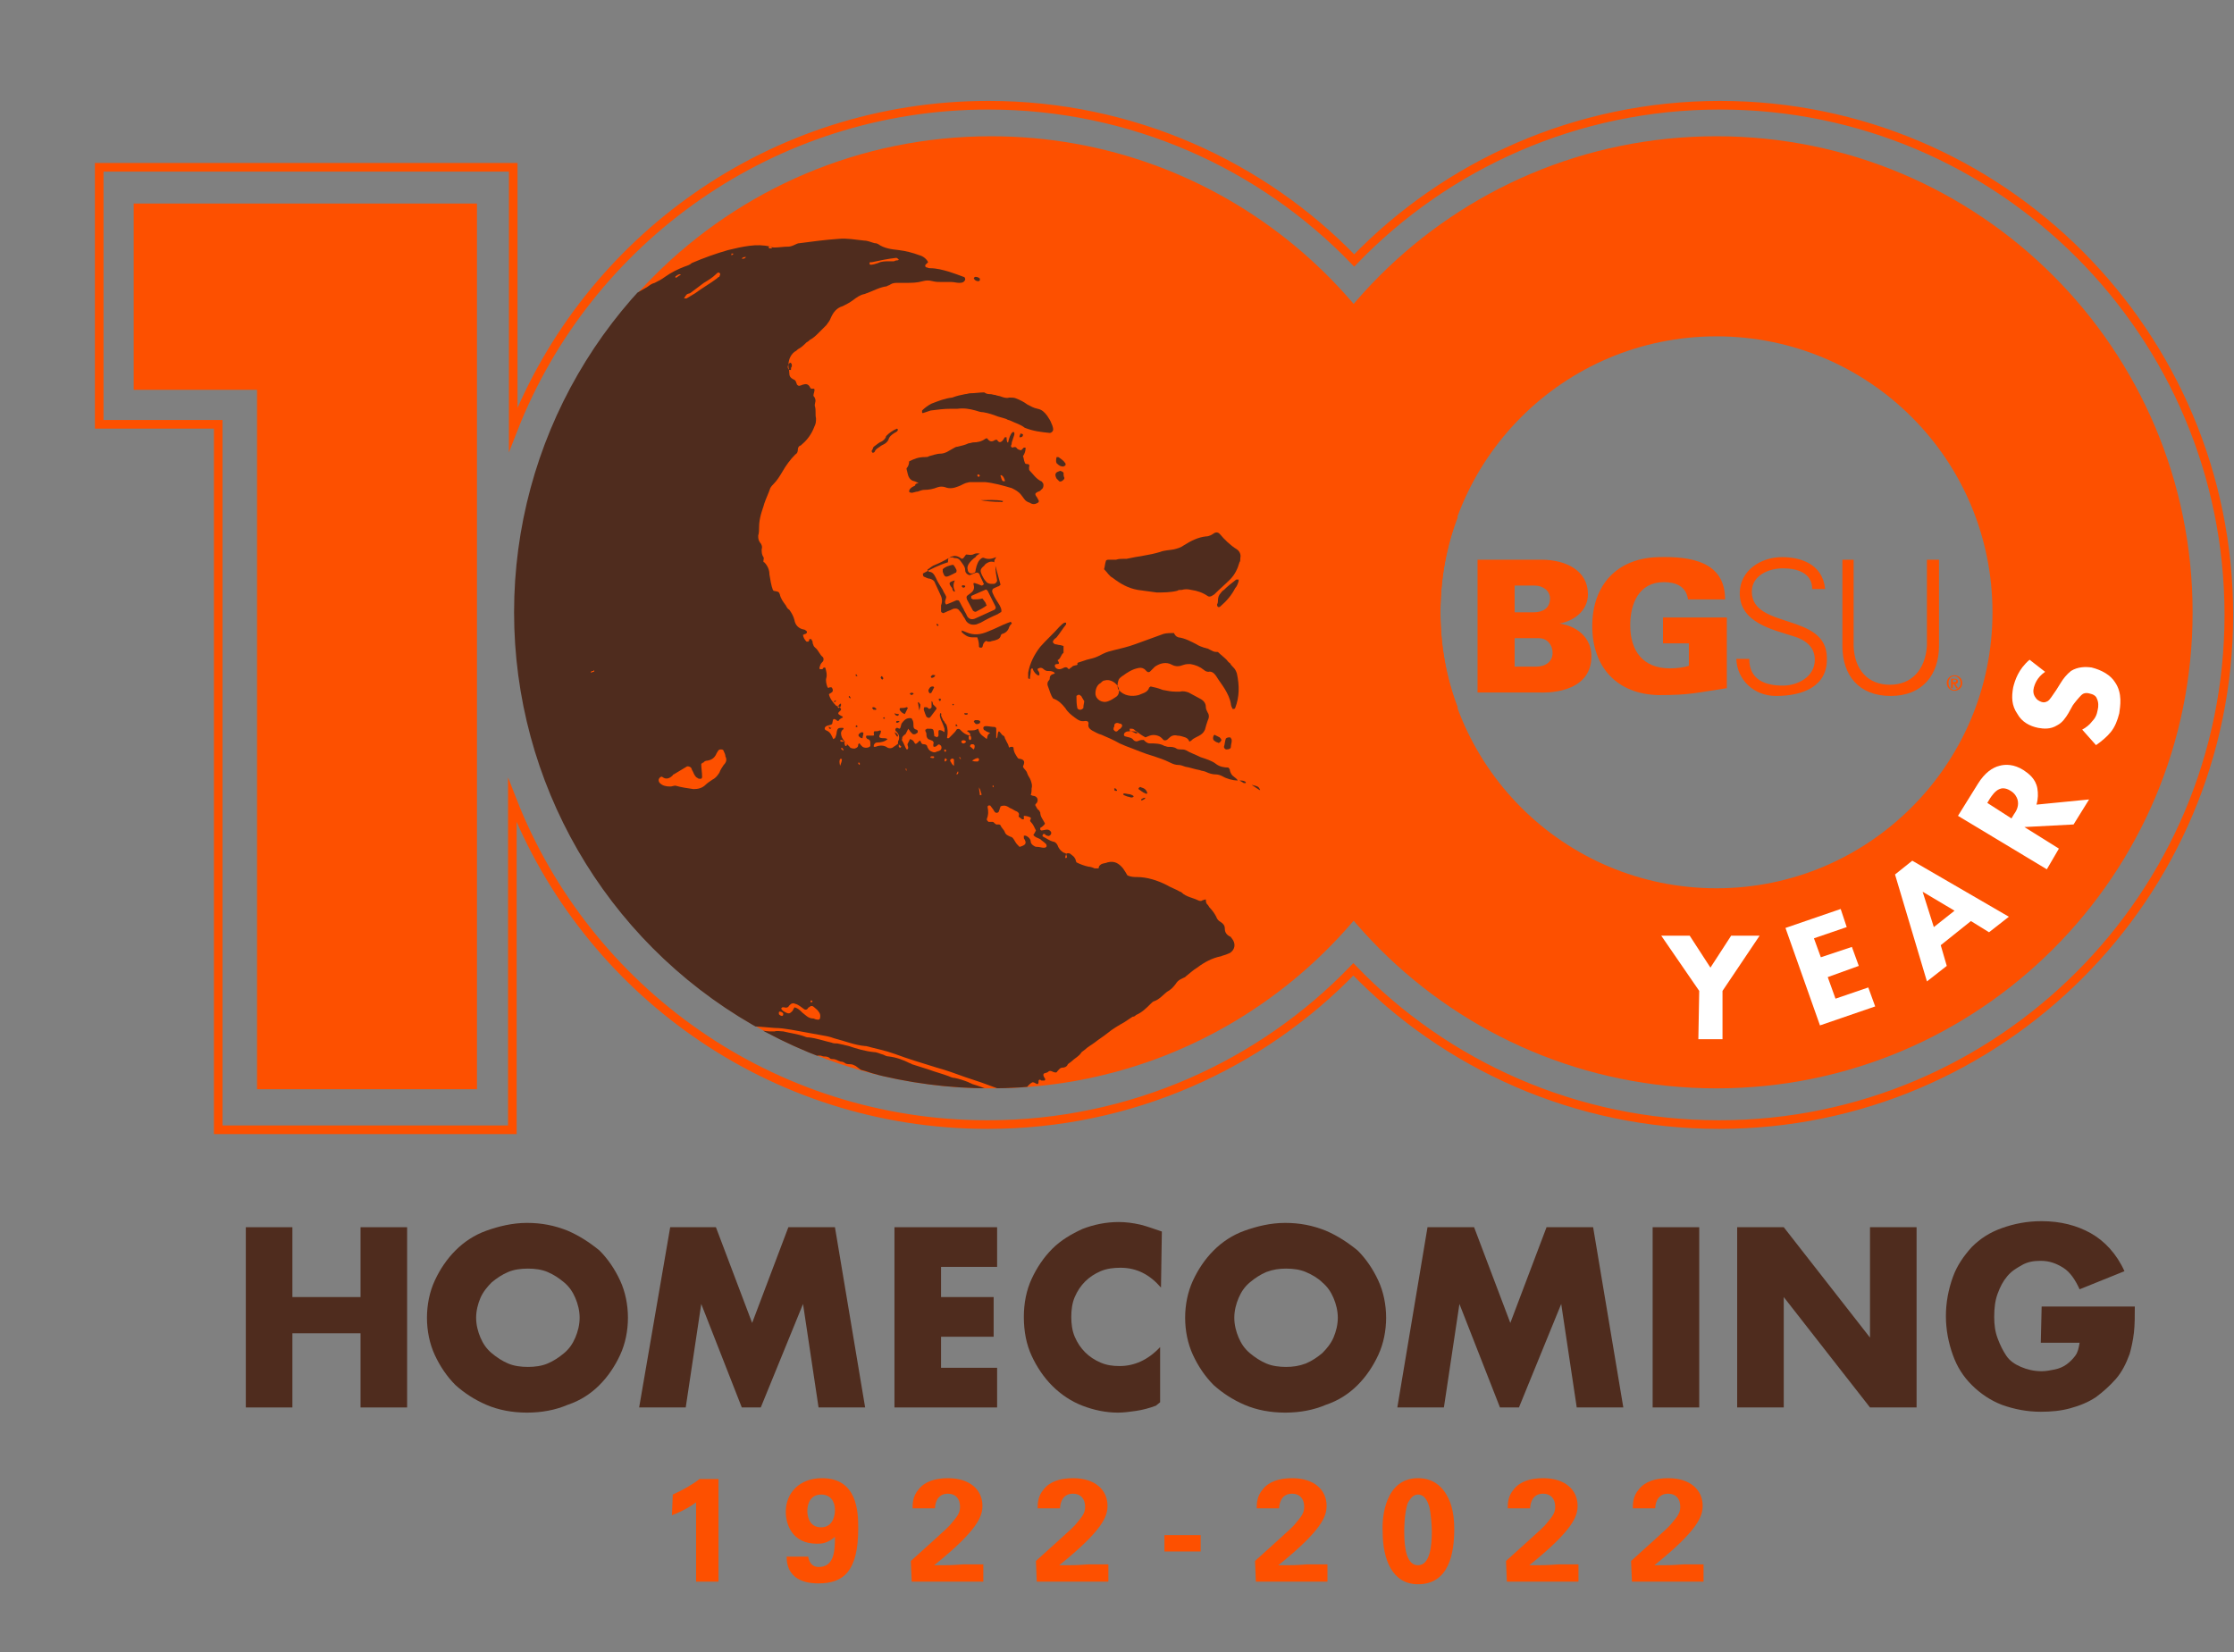 <?xml version="1.0" encoding="utf-8"?>
<!-- Generator: Adobe Illustrator 23.1.1, SVG Export Plug-In . SVG Version: 6.00 Build 0)  -->
<svg version="1.1" xmlns="http://www.w3.org/2000/svg" xmlns:xlink="http://www.w3.org/1999/xlink" x="0px" y="0px"
	 viewBox="0 0 259 191.6" style="enable-background:new 0 0 259 191.6;" xml:space="preserve">
<rect x="0" y="0" width="259" height="191.6" fill="#808080" stroke="none"/>
<style type="text/css">
	.st0{fill:#FD5000;}
	.st1{fill:#FD5000;stroke:#FFFFFF;stroke-width:0.51;stroke-miterlimit:10;}
	.st2{clip-path:url(#SVGID_2_);}
	.st3{fill:#4F2C1E;}
	.st4{fill:#FFFFFF;}
	.st5{fill:none;stroke:#FD5000;stroke-miterlimit:10;}
</style>
<g id="Layer_2">
</g>
<g id="Layer_1">
	<path class="st0" d="M167,71c0-3.9,0.7-7.6,2-11c-5.1-25.2-27.4-44.2-54.1-44.2c-30.5,0-55.2,24.7-55.2,55.2
		c0,30.5,24.7,55.2,55.2,55.2c26.7,0,49-19,54.1-44.2C167.7,78.6,167,74.9,167,71z"/>
	<path class="st0" d="M199,15.8c-30.5,0-55.2,24.7-55.2,55.2c0,30.5,24.7,55.2,55.2,55.2s55.2-24.7,55.2-55.2
		C254.2,40.5,229.5,15.8,199,15.8z M199,103c-17.7,0-32-14.3-32-32c0-17.7,14.3-32,32-32s32,14.3,32,32C231,88.7,216.6,103,199,103z
		"/>
	<g>
		<path class="st0" d="M29.8,45.2H15.5V23.6h39.8v102.7H29.8V45.2z"/>
	</g>
	<path class="st1" d="M55.9,74.2"/>
	<g>
		<g>
			<defs>
				<circle id="SVGID_1_" cx="114.8" cy="71" r="55.2"/>
			</defs>
			<clipPath id="SVGID_2_">
				<use xlink:href="#SVGID_1_"  style="overflow:visible;"/>
			</clipPath>
			<g class="st2">
				<path class="st3" d="M18.3,0c0,0.3,0.1,0.5,0.2,0.8c0.4,0.8,0.8,1.6,1.2,2.5c0.1,0.3,0.3,0.6,0.6,1c0.3,0.4,0.4,0.7,0.6,1.1
					c0.2,0.6,0.5,1.1,0.9,1.6c0.3,0.5,0.5,1,0.8,1.5c0,0,0,0.1,0,0.1c0.1,0.8,0.4,1.5,0.5,2.2c0,0.1,0,0.2,0,0.4
					c-0.1,1.1-0.1,2.1-0.4,3.2c-0.1,0.2-0.1,0.5-0.1,0.7c0,0.9-0.2,1.8-0.3,2.6c0,0.2-0.1,0.5-0.1,0.7c0,0.5,0,1-0.2,1.5
					c-0.1,0.3-0.1,0.5,0,0.8c0,0.2,0.1,0.4,0.1,0.5c0.1,0.3,0.1,0.7,0,1c-0.1,0.5-0.2,0.9-0.1,1.4c0,0.1,0,0.2-0.1,0.4
					c-0.3,1.1-0.3,2.3-0.4,3.5c0,0.3,0,0.7-0.1,1c-0.1,0.3-0.1,0.5,0,0.8c0.2,0.5,0.2,1.1,0.2,1.6c0,0.2,0,0.5,0.1,0.7
					c0.2,0.8,0.1,1.6-0.2,2.3c-0.2,0.5-0.2,0.9-0.1,1.4c0.1,0.6,0.2,1.1,0.3,1.7c0.1,0.5,0.2,1,0.4,1.5c0.2,0.4,0.2,0.8,0.3,1.2
					c0,0.4,0.1,0.7,0.2,1.1c0.1,0.1,0.1,0.3,0.1,0.4c0.1,0.5,0.2,1,0.4,1.4c0.2,0.4,0.3,0.9,0.1,1.3c-0.1,0.5-0.1,1,0.1,1.4
					c0.1,0.4,0.2,0.8,0.5,1.1c0.1,0.1,0.1,0.1,0.1,0.2c0.2,0.8,0.8,1.5,0.9,2.4c0,0.1,0.1,0.3,0.2,0.4c0.3,0.5,0.5,1.1,0.7,1.7
					c0.1,0.2,0.1,0.4,0.2,0.6c0.1,0.3,0.2,0.6,0.2,1c0.1,0.5,0.1,0.9,0.3,1.4c0.2,0.6,0.3,1.3,0.2,1.9c0,0.3,0.1,0.6,0.3,0.9
					c0.2,0.3,0.3,0.6,0.4,0.9c0.1,0.3,0.1,0.6,0.3,0.9c0.2,0.3,0.2,0.6,0.2,1c-0.1,0.4,0,0.7,0,1.1c0.1,0.6,0.1,1.3,0.1,1.9
					c0,0.1,0,0.3,0,0.5c0.1,0.7,0.2,1.4,0.4,2.1c0.2,0.8,0.3,1.7,0.5,2.5c0,0.1,0,0.1,0,0.2c-0.1,0.9,0.2,1.8,0.1,2.8
					c0,0.3,0.1,0.5,0.2,0.8c0.2,0.6,0.4,1.2,0.3,1.8c-0.1,0.4,0,0.7,0.2,1c0.3,0.5,0.4,1,0.4,1.5c0,0.7,0.1,1.3,0.2,2
					c0.1,0.4,0.1,0.7,0,1.1c-0.1,0.4,0,0.9,0.2,1.2c0.2,0.3,0.2,0.6,0.3,0.9c0,0.6,0.1,1.2,0.3,1.8c0.1,0.3,0.1,0.5,0.1,0.8
					c-0.1,0.5-0.1,0.9,0,1.4c0.1,0.3,0,0.7,0.1,1c0.1,0.3,0.3,0.5,0.4,0.8c0.1,0.1,0.1,0.2,0.1,0.4c0,0.5,0.1,0.9,0.3,1.3
					c0.1,0.4,0.2,0.8,0.2,1.2s0.1,0.8,0.3,1.1c0.1,0.2,0.2,0.4,0.3,0.6c0.2,0.6,0.4,1.1,0.8,1.6c0.2,0.2,0.2,0.5,0.2,0.8
					c-0.1,0.4,0,0.8,0.2,1.1c0.1,0.1,0.1,0.4,0.1,0.5c-0.1,0.8,0.1,1.5,0.4,2.2c0.1,0.2,0.1,0.3,0.2,0.5c0.1,0.3,0.1,0.7,0.1,1
					c-0.1,0.4,0,0.8,0.1,1.2c0.1,0.5,0.1,1.1,0.3,1.6c0.1,0.2,0,0.4,0,0.6c0,0.5,0,0.9,0.3,1.2c0.3,0.3,0.4,0.7,0.4,1.1
					c0,0.5,0.1,0.9,0.3,1.3c0.3,0.6,0.4,1.2,0.6,1.8c0.1,0.2,0.1,0.4,0.2,0.6c0.2,0.4,0.6,0.6,1.1,0.4c0.4-0.2,0.8-0.5,1-1
					c0.2-0.7,0.6-1.2,0.9-1.8c0.1-0.2,0.3-0.3,0.4-0.5c0.1-0.1,0.4,0,0.5,0.1s0.1,0.4,0.1,0.5c0,0.5,0.1,1,0.2,1.5
					c0,0.1,0,0.1,0,0.2c0,0.6,0.1,1.1,0.2,1.7c0.1,0.5,0.1,0.9,0.2,1.4c0.1,0.3,0.1,0.6,0.1,0.9c0,0.6,0,1.2,0,1.8
					c0,0.4,0,0.9,0.2,1.3c0.1,0.2,0.1,0.5,0.1,0.7c-0.1,0.6,0.1,1.2,0.2,1.7c0.1,0.5,0.3,0.9,0.3,1.3c0.1,0.7,0.2,1.4,0.3,2.1
					c0.1,0.6,0.2,1.2,0.3,1.8c0.1,0.3,0.2,0.6,0.4,0.8c0.4,0.3,0.6,0.8,0.8,1.2c0.2,0.5,0.3,1,0.3,1.5c0.1,1,0.2,2.1,0.4,3.1
					c0,0.3,0.1,0.5,0.3,0.8c0.5,0.5,0.6,1.1,0.6,1.8c0,0.2,0,0.4,0.1,0.6c0.2,0.6,0.2,1.1,0.3,1.7c0.1,0.5,0.1,1,0.4,1.5
					c0.1,0.1,0.1,0.2,0.1,0.4c0.3,1.5,0.7,3,0.9,4.6c0.1,0.4,0.2,0.7,0.3,1.1c0.1,0.3,0.2,0.6,0.3,1c0.5,2,0.9,4,1.4,6
					c0,0.1,0.1,0.2,0.1,0.4c0.5,1.6,0.9,3.3,1.3,4.9c0.1,0.4,8.7,24.3,8.8,24.7c0.1,0.2-8.4-23.1-8.3-22.8c0,0.1,0,0.1,0,0.2
					c0,0.3,0.2,0.6,0.4,0.8c0.2,0.2,0.2,0.5,0.2,0.8c0,0.3,1.8,14,1.9,14.3c-16.6,10.9-41.7,43.2-44.7-13.4c0.4-0.6,0.7-1.2,0.9-1.9
					c0.1-0.2,0.1-0.4,0.2-0.6c0.2-0.3,0.2-0.7,0.1-1.1c-0.2-1-0.4-2.1-0.6-3.2c-0.5-2.3-1.1-4.6-1.8-6.9c-0.4-1.4-0.8-2.7-1.1-4.1
					c-0.4-1.7-0.9-3.5-1.2-5.2c-0.3-1.8-0.6-3.6-0.9-5.4c-0.3-1.9-0.6-3.8-0.9-5.6c-0.3-1.6-0.3-3.2-0.5-4.9
					c-0.1-0.6-0.1-1.2-0.1-1.7c-0.1-0.5-0.1-1,0.1-1.5c0.1-0.3,0.1-0.7,0.1-1c-0.1-0.5-0.1-0.9,0.2-1.3c0.2-0.2,0.2-0.5,0.2-0.8
					c-0.1-0.6-0.1-1.2,0-1.8c0-0.1,0-0.2,0-0.3c-0.1-1-0.2-2-0.5-3c-0.1-0.5-0.1-0.9-0.2-1.4c0-0.1-0.1-0.3-0.1-0.5
					c0-0.1-0.1-0.2-0.1-0.2c0,0-0.1,0-0.2,0c0,0-0.1,0-0.1,0.1c0,0.2-0.1,0.5-0.1,0.7c0,0.1,0,0.2,0,0.4c0,0.2-0.1,0.3-0.2,0.3
					c-0.1-0.1-0.1-0.1-0.1-0.2c0-0.6,0-1.2,0-1.8c0-0.6,0-1.2-0.1-1.7c-0.1-1-0.3-2.1-0.3-3.1c0-0.2,0-0.4-0.1-0.6
					c-0.1-0.8-0.3-1.6-0.4-2.5c0-0.3-0.1-0.5-0.1-0.8c0-1.1,0-2.1-0.2-3.2C1.1,93.9,1,93.5,1,93.2c-0.1-0.8-0.1-1.6-0.2-2.4
					c-0.1-0.7-0.2-1.5-0.2-2.2c-0.1-1-0.1-2-0.2-3c0-0.3-0.1-0.5-0.3-0.6C0,56.7,0,28.3,0,0C6.1,0,12.2,0,18.3,0z M10.9,157.4
					c-0.1-0.1-0.1-0.2-0.1-0.3c0,0-0.1,0-0.1,0c-0.1,0-0.1,0.1-0.1,0.2c0,0.1,0.1,0.1,0.1,0.2C10.8,157.5,10.9,157.5,10.9,157.4z"/>
				<path class="st3" d="M118.7,159.1c-0.3-0.5-0.8-0.8-1.3-1c-0.5-0.2-1.1-0.4-1.6-0.6c-0.1,0-0.3-0.1-0.4-0.1c-1-0.4-2-0.6-3-0.9
					s-2-0.6-3-0.8c-1.1-0.3-2.2-0.6-3.4-0.9c-0.1,0-0.2,0-0.3-0.1c-0.8-0.4-1.8-0.6-2.6-0.9c-0.3-0.1-0.5-0.2-0.7-0.4
					c-0.7-0.5-1.3-1-2-1.5c-0.2-0.2-0.5-0.3-0.7-0.4c-0.2-0.1-0.4-0.2-0.5-0.4c-0.2-0.2-0.4-0.3-0.6-0.4c-0.1,0-0.2-0.2-0.4-0.3
					c0,0,0-0.1,0-0.1c0,0,0,0,0.1,0c0.1,0,0.2,0,0.4,0.1c0.7,0.3,1.4,0.5,2.1,0.8c0.1,0,0.3,0.1,0.4,0.1c1.2,0.1,2.4,0.5,3.6,0.6
					c0.5,0.1,1,0.2,1.4,0.3c0.5,0.1,0.9,0.1,1.4,0.2c0.4,0.1,0.8,0.1,1.3,0.2c0.1,0,0.2,0,0.3,0c0.8,0.3,1.6,0.4,2.5,0.6
					c1.2,0.3,2.3,0.6,3.4,1c0.9,0.3,1.7,0.7,2.4,1.3c0.7,0.5,1.3,1,1.7,1.8c0.2,0.4,0.4,0.8,0.7,1.2c0.1,0.1,0.2,0.3,0.2,0.5
					C119.5,159.1,119.1,159.1,118.7,159.1z"/>
				<path class="st3" d="M112.8,129.4c-0.2,0-0.4,0.1-0.6,0c-0.3-0.1-0.6-0.2-1-0.1c-0.1,0-0.2-0.1-0.3-0.2
					c-0.2-0.2-0.5-0.4-0.8-0.6c-0.2-0.1-0.3,0-0.5,0.1c0,0-0.1,0-0.1,0c-0.6-0.4-1.2-0.8-1.9-1c-0.3-0.1-0.5-0.2-0.7-0.5
					c-0.2-0.2-0.5-0.4-0.8-0.4c-0.4,0-0.6-0.3-0.9-0.5c-0.2-0.1-0.3-0.2-0.5-0.1c-0.1,0-0.2,0-0.3,0c-0.3-0.1-0.5-0.3-0.8-0.5
					c-0.1,0-0.1-0.2-0.1-0.4c0,0-0.1,0-0.3,0c-0.2,0-0.4-0.1-0.6-0.2c-0.4-0.2-0.8-0.4-1.3-0.5c-0.4-0.1-0.9-0.3-1.3-0.4
					c-0.1,0-0.3-0.1-0.4-0.2c-0.1-0.1-0.3-0.2-0.4-0.3c-0.2-0.1-0.4-0.2-0.6-0.2c-0.2,0-0.4,0-0.6-0.1c-0.1-0.1-0.3-0.2-0.5-0.2
					c-0.1,0-0.2-0.1-0.3-0.1c-0.2-0.1-0.4-0.2-0.7-0.2c-0.1,0-0.2,0-0.3-0.1c-0.2-0.2-0.5-0.2-0.7-0.2c-0.1,0-0.3-0.1-0.4-0.1
					c-0.1,0-0.2,0-0.3,0c-0.3,0.1-0.7,0.1-1,0c-0.1,0-0.2,0-0.3,0c-0.6,0.2-1.1,0-1.6-0.2c-0.1,0-0.2-0.1-0.3-0.1
					c-0.1,0-0.2,0-0.3,0.1c-0.1,0.1-0.1,0.3-0.3,0.4c-0.2-0.1-0.4-0.1-0.7-0.2c-0.1,0-0.3,0.1-0.3,0.3c0,0.1,0,0.2,0.1,0.3
					c0,0.1,0,0.1,0,0.2c0,0.1-0.2,0.1-0.3,0.2c-0.1,0.1-0.2,0.2-0.1,0.3c0,0.1,0.1,0.3,0.1,0.4c0,0,0,0.1-0.1,0.1c0,0-0.1,0-0.1,0
					c-0.2-0.3-0.4-0.6-0.7-0.7c-0.1-0.1-0.1-0.2-0.2-0.2s-0.2-0.1-0.3,0c-0.1,0-0.2,0.2-0.2,0.4c0,0,0.1,0.1,0.1,0.1
					c0.2-0.1,0.5-0.1,0.7-0.2c-0.1,0.3-0.2,0.6-0.3,0.8c-0.2,0.1-0.3,0-0.4,0c-0.1,0-0.2,0-0.4,0c-0.1,0-0.3,0.1-0.4,0.2
					c-0.4,0.4-1,0.5-1.6,0.7c-0.2,0.1-0.2,0.3-0.1,0.5c0,0.1,0.1,0.1,0.2,0.2c0.2,0.2,0.2,0.2,0.6,0.1c0,0,0.1,0,0.1,0
					c0.2,0.2,0.4,0.4,0.7,0.6c0.3,0,0.6,0,0.9-0.1c0.4-0.2,0.8,0,1.2,0c0.2,0,0.4,0.2,0.6,0.2c0.2,0,0.3-0.1,0.5-0.1
					c0,0.1,0,0.2,0,0.3c0,0.2,0,0.4,0,0.6c0,0.4,0.3,0.6,0.7,0.5c0.1,0,0.1,0,0.2-0.1l0,0c0.1,0.1,0.2,0.2,0.4,0.1
					c0.1,0,0.2,0,0.4-0.1c0.1,0,0.2,0,0.2,0.1c0,0-0.1,0.1-0.1,0.1c-0.4,0.1-0.9,0.3-1.3,0.4c-0.1,0-0.3,0-0.5,0.1
					c-0.4,0.1-0.4,0.1-0.9,0.5c-0.1-0.1-0.2-0.2-0.3-0.3c0,0-0.1,0-0.1,0c-0.3,0.1-0.5,0.2-0.8,0.2c-0.3,0.1-0.5,0.2-0.8,0.3
					c-0.2,0.1-0.5,0.2-0.8,0.4c0,0.2-0.1,0.4-0.2,0.6c-0.1,0.2-0.3,0.2-0.5,0.4c0.4,0.3,0.6,0.4,1,0.4c0.3,0,0.6,0,0.9-0.1
					c0.3-0.1,0.5-0.2,0.8-0.4c0.1,0,0.2-0.1,0.2-0.1c0,0.1,0,0.1,0,0.2c-0.4,0.3-0.8,0.6-1.1,0.9c0,0-0.1,0.1-0.1,0.1
					c0,0.1,0.1,0.1,0.2,0.1c0,0,0.1,0,0.2,0c0.1,0,0.2,0,0.4,0c0.3,0,0.5,0.1,0.5,0.5c0,0.1,0,0.3-0.1,0.3c-0.1,0-0.2,0-0.3,0.1
					c-0.1,0-0.1,0-0.2,0c-0.3,0.3-0.8,0.4-1.2,0.6c0,0.1,0,0.2,0,0.4c0,0.1,0.1,0.2,0.2,0.3c0.4,0,0.8,0.2,1.2,0.3
					c0.3,0.1,0.6,0.2,0.9,0.2c0.2,0,0.4,0,0.5,0.1c0.5,0.2,1,0.2,1.4,0.2c0.1,0,0.3,0,0.4,0c0.5,0.4,1.1,0.2,1.7,0.2
					c0,0,0.1,0,0.1,0c0.3-0.1,0.5,0,0.8,0.2c0.1,0.1,0.2,0.1,0.3,0.1c0.4,0,0.8,0.1,1.2,0.3c0.1,0.1,0.2,0.1,0.4,0.1
					c0.5,0,1,0.1,1.5,0.1c0.2,0,0.4,0,0.6,0.2c0.1,0.1,0.2,0.1,0.3,0.1c0.2,0,0.4,0,0.5,0c0.4,0.2,0.9,0.3,1.3,0.5
					c0.2,0,0.3,0.1,0.5,0.2c0.1,0.1,0.2,0.2,0.1,0.3c-0.1,0-0.2,0.1-0.2,0c-0.1-0.1-0.3-0.1-0.4,0c-0.1,0-0.2,0.1-0.2,0.1
					c-0.2,0-0.4,0-0.6,0c-0.1,0-0.3,0-0.5,0c-0.4-0.1-0.8-0.2-1.1-0.3c-0.3-0.1-0.6-0.2-0.9,0c-0.4,0-0.8-0.1-1.2-0.1
					c-0.1,0-0.3-0.1-0.5-0.1c-0.9,0.1-1.8-0.1-2.7-0.1c-0.9,0-1.8,0-2.8,0c-0.4,0-0.8,0-1.2-0.1c-0.3-0.1-0.6-0.1-0.9,0
					c-0.6,0.1-1.2,0-1.7,0c-1,0-1.9-0.1-2.8,0c-0.2,0-0.4,0-0.5,0c-0.4,0-0.8,0-1.2,0c-0.1,0-0.3-0.1-0.4-0.1c-0.1,0-0.1,0-0.2,0
					c0,0-0.1,0.1-0.1,0.1c0,0,0.1,0.1,0.1,0.1c0.2,0,0.4-0.1,0.6-0.1c-0.1,0.1-0.1,0.2-0.2,0.3c-0.1,0.2-0.1,0.4-0.1,0.6
					c0.1,0.2,0.2,0.5,0.3,0.7c0.1,0.3,0.3,0.4,0.6,0.6c0.1,0,0.1,0,0.2,0.1c0.8,0.1,1.5,0.4,2.2,0.5c0.3,0,0.6,0,0.9,0
					c0.3,0,0.6,0,0.9,0.1c0.8,0.3,1.5,0.5,2.3,0.5c0.1,0,0.2,0,0.3,0c0.7,0.3,1.5,0.4,2.2,0.6c0.5,0.1,0.9,0.2,1.4,0.2
					c0.3,0,0.5,0.1,0.8,0.1c0.6,0.2,1.3,0.4,2,0.4c0.3,0,0.7,0.1,1,0.2c1,0.3,2,0.5,3,0.8c0.2,0,0.4,0.1,0.6,0.1
					c0.5-0.1,1,0.1,1.5,0.3c0.3,0.2,0.7,0.3,1,0.3c0.6,0,1.1,0.3,1.7,0.4c0.1,0,0.2,0.1,0.3,0.1c1.1,0.2,2.2,0.7,3.2,1.1
					c0.5,0.2,1,0.3,1.5,0.5c0.2,0.1,0.4,0.1,0.5,0.2c0.4,0.2,0.7,0.3,1.1,0.4c0.3,0.1,0.5,0.2,0.7,0.4c0.1,0.1,0.2,0.2,0.2,0.4l0,0
					c-0.1,0-0.3-0.1-0.4-0.1c-1.1-0.4-2.1-0.7-3.3-0.9c-0.3,0-0.5-0.1-0.8-0.2c-1.3-0.5-2.7-1-4.1-1.3c-1.5-0.4-3-0.8-4.5-1.1
					c-2.3-0.5-4.6-1.1-6.9-1.5c-1.1-0.2-2.2-0.3-3.4-0.5c-0.9-0.1-1.9-0.3-2.8-0.4c-1-0.1-2.1-0.2-3.1-0.3c-0.5-0.1-1.1-0.1-1.6-0.2
					c-0.1,0-0.3,0-0.4-0.1c-0.3-0.2-0.6-0.3-0.9-0.4c-0.1,0-0.2,0-0.4-0.1c-0.5-0.1-1-0.4-1.4-0.8c-0.3-0.3-0.7-0.6-1-1
					c-0.3-0.4-0.7-0.7-1.1-1c-1.5-1.1-3.1-2.1-4.8-3c-0.4-0.2-0.8-0.5-1.2-0.8c-0.8-0.7-1.6-1.4-2.4-2.2c-1.2-1.1-2.3-2.3-3.5-3.4
					c-0.9-0.9-1.8-1.7-2.6-2.6c-1.8-1.9-3.7-3.7-5.5-5.6c-0.3-0.3-0.6-0.6-0.9-0.9c-1.2-1.2-2.4-2.4-3.6-3.6
					c-0.2-0.2-0.4-0.5-0.5-0.8c-0.1-0.4-0.3-0.8-0.4-1.1c-0.3-0.8-0.6-1.6-0.9-2.4c0,0,0-0.1,0-0.1c-0.6-1-0.7-2.2-1-3.3
					c-0.2-0.9-0.3-1.9-0.5-2.8c-0.1-0.3-0.1-0.6-0.2-0.9c-0.5-1.7-0.9-3.5-1.2-5.3c0-0.1,0-0.2-0.1-0.3c-0.4-1-0.4-2-0.6-3
					c-0.1-0.6-0.2-1.3-0.4-1.9c-0.5-1.7-0.8-3.5-1.2-5.2c-0.1-0.7-0.3-1.4-0.4-2.2c0-0.1,0-0.2,0-0.3c-0.1-0.4-0.1-0.9-0.1-1.3
					c-0.1-0.4-0.3-0.7-0.4-1.1c-0.1-0.5-0.1-1-0.3-1.4c-0.2-0.4-0.3-0.9-0.4-1.3c-0.3-1.4-0.5-2.8-0.8-4.2c-0.1-0.5-0.2-0.9-0.3-1.4
					c-0.1-0.4-0.2-0.7-0.2-1.1c-0.1-0.9-0.2-1.8-0.4-2.7c0-0.1,0-0.2-0.1-0.3c-0.5-1.5-0.6-3-0.8-4.5c0,0,0-0.1,0-0.1
					c-0.3-1,0-1.9,0.4-2.9c0.2-0.5,0.3-1,0.4-1.5c0.1-0.7,0.4-1.3,0.8-1.8s0.8-1.1,1.3-1.5c0.2-0.2,0.4-0.4,0.6-0.7
					c0.2-0.5,0.5-0.9,0.6-1.3c0.1-0.2,0.2-0.4,0.3-0.6c0.3-0.5,0.6-1,0.9-1.5c0.8-1.4,1.7-2.7,2.9-3.8c0.9-0.8,1.7-1.7,2.6-2.5
					c0.1-0.1,0.3-0.2,0.4-0.3c1.1-0.6,2-1.4,3-2.1c0.4-0.3,0.9-0.7,1.4-0.8c0.1,0,0.2-0.1,0.3-0.2c0.7-0.5,1.5-1.1,2.2-1.6
					c0.5-0.4,1-0.7,1.5-1c0.5-0.4,1-0.8,1.6-1.1c0.6-0.4,1.2-0.8,1.8-1.3c0,0,0.1-0.1,0.1-0.1c0.8-0.4,1.4-1,2.1-1.5
					c0.4-0.3,0.8-0.5,1.2-0.7c0,0.1,0,0.2,0,0.2c-0.4,0.3-0.7,0.6-1.1,0.9c-0.2,0.2-0.3,0.4-0.5,0.6c0,0,0,0.1,0,0.2
					c0,0.1,0.2,0.1,0.2,0c0.1,0,0.1-0.1,0.1-0.1c0.4-0.4,0.9-0.8,1.4-1.1c0.7-0.5,1.4-1,2-1.6c0.3-0.3,0.7-0.6,1.1-0.8
					c0.5-0.3,1-0.6,1.5-0.9c0.2-0.1,0.4-0.3,0.6-0.4c1-0.4,1.9-0.9,2.9-1.3c0.1,0,0.2,0,0.3,0c0,0.1,0,0.1,0,0.1
					c-0.5,0.3-1,0.6-1.4,1c-0.3,0.2-0.6,0.3-0.9,0.5c-0.3,0.1-0.5,0.3-0.8,0.5c-0.1,0-0.1,0.1-0.1,0.2c0,0.1,0.2,0.1,0.3,0.1
					c0.2-0.1,0.4-0.2,0.6-0.3c0.5-0.2,1-0.5,1.5-0.8c0.2-0.1,0.5-0.3,0.7-0.4c0.3-0.2,0.5-0.4,0.9-0.5c0.4-0.2,0.8-0.4,1.2-0.7
					c0.7-0.5,1.5-0.9,2.3-1.2c0.3-0.1,0.6-0.2,0.8-0.4c1.4-0.6,2.8-1.1,4.2-1.5c0.8-0.2,1.7-0.4,2.5-0.5c0.8-0.1,1.6-0.1,2.4,0.1
					c0.2,0.1,0.4,0.1,0.5,0.1c0.5,0,1-0.1,1.6-0.1c0.2,0,0.5-0.1,0.7-0.2c0.2-0.1,0.4-0.2,0.6-0.2c1.5-0.2,3-0.4,4.5-0.5
					c1-0.1,2,0.1,3,0.2c0.4,0,0.8,0.2,1.2,0.3c0.1,0,0.2,0,0.4,0.1c0.7,0.5,1.5,0.6,2.4,0.7c0.8,0.1,1.6,0.3,2.4,0.6
					c0.4,0.1,0.8,0.4,1,0.8c-0.1,0.1-0.2,0.2-0.3,0.3c-0.1,0.1,0,0.3,0.1,0.3s0.2,0.1,0.4,0.1c0.8,0,1.5,0.2,2.2,0.4
					c0.6,0.2,1.2,0.4,1.7,0.6c0.1,0,0.2,0.1,0.2,0.3c0,0.1-0.1,0.2-0.2,0.3c-0.2,0.1-0.4,0.1-0.5,0.1c-0.3,0-0.6-0.1-0.9-0.1
					c-0.4,0-0.7,0-1.1,0c-0.4,0-0.7,0-1.1-0.1c-0.4-0.1-0.7-0.1-1.1,0c-0.7,0.2-1.3,0.2-2,0.2c-0.3,0-0.6,0-0.9,0
					c-0.3,0-0.6,0-0.9,0.2c-0.1,0.1-0.3,0.1-0.4,0.2c-0.8,0.1-1.5,0.5-2.3,0.8c-0.1,0-0.2,0.1-0.3,0.1c-0.5,0.1-0.9,0.4-1.3,0.7
					c-0.4,0.3-0.8,0.5-1.2,0.7c-0.7,0.2-1.1,0.7-1.4,1.4c-0.1,0.3-0.3,0.5-0.5,0.8c-0.3,0.3-0.6,0.6-0.9,0.9c-0.3,0.3-0.6,0.6-1,0.8
					c-0.1,0.1-0.2,0.2-0.4,0.3c-0.3,0.3-0.6,0.6-1,0.8c-0.1,0.1-0.2,0.2-0.4,0.3c-0.5,0.4-0.7,1-0.7,1.6c0,0.3,0.1,0.5,0.1,0.8
					c0,0.4,0.1,0.6,0.5,0.8c0.3,0.1,0.3,0.4,0.4,0.6c0.1,0.1,0.2,0.2,0.4,0.1c0.1,0,0.2-0.1,0.3-0.1c0.3-0.1,0.6-0.1,0.8,0.3
					c0.1,0.3,0.4,0.1,0.5,0.2c0.1,0.2-0.1,0.5-0.1,0.8c0.2,0.2,0.3,0.5,0.2,0.8c0,0.1-0.1,0.3,0,0.5c0.1,0.4,0,0.9,0.1,1.3
					c0,0.4,0,0.6-0.2,1c-0.3,0.8-0.8,1.5-1.4,2c-0.1,0.1-0.2,0.2-0.3,0.2c-0.1,0.1-0.2,0.2-0.2,0.4c0,0.3-0.1,0.5-0.3,0.6
					c-0.6,0.6-1.1,1.3-1.5,2c-0.3,0.5-0.6,1-1,1.4c-0.1,0.1-0.3,0.3-0.4,0.5c-0.2,0.6-0.5,1.2-0.7,1.8c-0.1,0.4-0.3,0.9-0.4,1.3
					s-0.2,0.9-0.2,1.4c0,0.3,0,0.7-0.1,1c0,0.3,0,0.5,0.2,0.8c0.2,0.2,0.3,0.5,0.2,0.8c0,0.3,0,0.6,0.2,0.9c0.1,0.1,0,0.3,0,0.5
					c0,0,0,0.1,0.1,0.1c0.4,0.4,0.6,0.9,0.6,1.4c0.1,0.6,0.2,1.3,0.4,1.8c0.1,0.2,0.3,0.1,0.5,0.2c0.1,0,0.2,0.1,0.2,0.1
					s0.1,0.2,0.1,0.2c0.1,0.5,0.4,0.9,0.7,1.3c0.1,0.2,0.2,0.4,0.4,0.5c0.3,0.4,0.5,0.8,0.6,1.2c0.1,0.6,0.5,1,1.1,1.1
					c0.1,0,0.2,0.1,0.2,0.1c0.2,0.1,0.2,0.3,0,0.4c-0.1,0-0.2,0.1-0.3,0.1c0,0.3,0.2,0.6,0.4,0.8c0,0,0.1,0,0.2,0
					c0,0,0.1-0.1,0.1-0.1c0-0.1,0-0.2,0.1-0.2c0.1,0,0.2,0,0.2,0.1s0.1,0.1,0.1,0.2c0,0.1,0,0.2,0.1,0.4c0,0.1,0.1,0.2,0.2,0.3
					c0.4,0.3,0.5,0.8,0.9,1.1c0.1,0.1,0.1,0.4,0,0.5c-0.1,0.1-0.2,0.2-0.3,0.4c0,0.1-0.1,0.2-0.1,0.4c0,0,0,0.1,0.1,0.1
					c0,0,0.1,0,0.2,0c0.1,0,0.1-0.1,0.2-0.2c0.1,0,0.2,0,0.2,0.1c0.1,0.4,0.2,0.7,0.1,1.1c-0.1,0.3,0,0.7,0.1,1
					c0.1,0.2,0.1,0.2,0.3,0.1c0,0,0.1,0,0.2,0c0.2,0.2,0.2,0.5,0,0.6c-0.1,0.1-0.2,0.1-0.3,0.2c0.1,0.5,0.5,1,0.8,1.3
					c0.1,0.1,0.3,0.1,0.5,0.2c0,0,0,0.1,0.1,0.2c0,0,0,0.1,0,0.1c-0.1,0.2-0.4,0.3-0.3,0.5c0.1,0.1,0.3,0.2,0.5,0.3c0,0,0,0.1,0,0.1
					c-0.2,0.1-0.4,0.2-0.5,0.4c-0.1,0-0.2,0-0.2-0.1c-0.4-0.2-0.4-0.2-0.5,0.3c0,0.1,0,0.1-0.1,0.2c-0.2,0.1-0.4,0.1-0.6,0.2
					c-0.2,0.1-0.3,0.4,0,0.5c0.5,0.2,0.6,0.6,0.8,1c0.1,0,0.1-0.1,0.2-0.1c0.1-0.2,0.2-0.5,0.2-0.7c0.1-0.5,0.2-0.5,0.7-0.5
					c0,0,0.1,0,0.1,0.1c0,0,0,0.1-0.1,0.1c-0.3,0.3-0.2,0.6-0.1,0.9c0.2,0.4,0.6,0.8,0.9,1.1c0.1,0.2,0.4,0.2,0.6,0.2
					c0.3-0.1,0.4-0.2,0.4-0.5c0,0,0,0,0.1-0.1c0.1,0,0.1,0.1,0.2,0.2c0.1,0.1,0.1,0.1,0.2,0.2c0.3,0.2,0.8,0.1,0.9-0.1
					c0-0.1,0-0.2,0-0.3c0-0.2,0-0.4-0.3-0.5c-0.1,0-0.1-0.1-0.2-0.2c0-0.1,0-0.2,0.1-0.2c0.2,0,0.5,0,0.7,0c0.2,0,0.1-0.1,0.1-0.3
					c0-0.1,0-0.2,0.1-0.2c0.2,0,0.4,0,0.6-0.1c0.1,0,0.2,0.1,0.1,0.2c0,0,0,0,0,0.1c-0.3,0.5-0.2,0.6,0.4,0.6c0.1,0,0.2,0,0.4,0.1
					l0,0c-0.3,0.3-0.8,0.4-1.2,0.4c-0.2,0-0.3,0.1-0.4,0.3c0,0.1,0,0.2,0,0.2c0.1,0,0.1,0,0.2,0c0.5-0.2,1-0.2,1.4,0.1
					c0.2,0.1,0.5,0.1,0.7-0.1c0.2-0.1,0.4-0.3,0.6-0.4c0,0.1,0,0.2,0,0.4c0,0,0.1,0.1,0.1,0.1c0,0,0.1,0,0.1,0
					c0.1-0.1,0.1-0.2,0-0.2c-0.1-0.1-0.2-0.2-0.3-0.2c0-0.2,0-0.4,0.1-0.5c0.1-0.4,0-0.7-0.3-1c-0.1,0-0.1-0.2-0.1-0.2
					c0-0.1,0.1-0.2,0.2-0.2c0.1,0,0.2,0.1,0.3,0.1c0.2-0.2,0.1-0.5,0.3-0.7c0.3-0.4,0.6-0.6,1.1-0.5l0,0c0,0.1,0.1,0.2,0.1,0.2
					c0.1,0.2,0.1,0.4,0.1,0.6c0,0.2,0,0.4,0.3,0.5c0.1,0,0.2,0.1,0.2,0.2c0,0.1,0,0.2-0.1,0.2c-0.2,0.2-0.5,0.2-0.6,0
					c-0.1-0.1-0.1-0.1-0.2-0.2c0-0.1-0.1-0.1-0.2-0.3c-0.1,0.2-0.2,0.4-0.3,0.6c-0.1,0.1-0.3,0.2-0.4,0.4c0,0,0,0,0,0.1
					c0,0.1-0.1,0.2,0,0.3c0.2,0.3,0.3,0.7,0.5,1c0,0,0,0,0.1,0c0.2-0.2,0-0.4,0-0.6c0.1-0.2,0.2-0.4,0.3-0.6
					c0.3,0.1,0.4,0.2,0.5,0.4c0.1,0.2,0.2,0.2,0.4,0c0.1-0.1,0.1-0.1,0.2-0.2c0,0,0.1,0,0.1,0c0.1,0.2,0.1,0.4,0.4,0.4
					c0.2,0,0.4,0.1,0.4,0.3c0.1,0.2,0.2,0.4,0.4,0.5c0.2,0.1,0.4,0.2,0.6,0.1c0.2-0.1,0.4-0.1,0.5-0.2c0.2-0.1,0.2-0.5,0-0.6
					c-0.1-0.1-0.2-0.1-0.3,0s-0.2,0.2-0.4,0.2c0,0-0.1,0-0.1-0.1c0,0,0-0.1,0-0.1c0,0,0,0,0-0.1c0.1-0.2,0-0.3-0.1-0.4
					c-0.2-0.1-0.3-0.1-0.5-0.2c-0.2-0.2-0.2-0.4-0.2-0.6c0-0.2-0.2-0.3-0.1-0.5c0.1,0,0.1-0.1,0.2-0.1c0.8,0,0.7,0,0.8,0.7
					c0,0.1,0,0.2,0.1,0.2s0.2,0.1,0.2,0.1s0.2-0.1,0.2-0.2c0-0.1,0-0.3,0-0.5c0-0.1,0.1-0.2,0.3-0.1c0.1,0,0.2,0.1,0.4,0.2
					c0-0.1,0-0.3,0-0.4c-0.1-0.3-0.2-0.6-0.4-1c-0.1-0.3-0.2-0.5-0.1-0.8c0.2,0,0.1,0.2,0.1,0.3c0.1,0.1,0.1,0.3,0.2,0.4
					c0,0.1,0.1,0.2,0.2,0.3c0,0.1,0.1,0.2,0.2,0.3c0.2,0.5,0.2,1,0.1,1.5c0,0,0,0.1,0,0.1c0,0,0.1,0,0.2,0c0.1-0.1,0.3-0.3,0.4-0.4
					c0.2-0.2,0.4-0.4,0.5-0.6c0.1-0.1,0.3-0.1,0.4,0c0.1,0.1,0.1,0.1,0.2,0.2c0.2,0.2,0.5,0.4,0.9,0.5c0,0,0.1-0.1,0.1-0.1
					c0-0.1-0.1-0.2-0.1-0.2c-0.1-0.1-0.2-0.2-0.3-0.2c0,0,0.1-0.1,0.1-0.1c0.1,0,0.1,0,0.2,0c0.6,0,0.6,0,1-0.2
					c0.2,0.6,0.2,0.6,1,1.2c0.1-0.2,0-0.5,0.4-0.7c-0.3-0.1-0.5-0.2-0.6-0.3c-0.1,0-0.2-0.1-0.2-0.3c0-0.1,0.1-0.2,0.3-0.2
					c0.3,0,0.7,0.1,1,0.1c0.1,0,0.2,0.1,0.2,0.2c0,0.3,0,0.7,0,1c0,0,0,0.1,0,0.1c0,0,0.1,0,0.1-0.1c0.1-0.2,0-0.5,0.2-0.7
					c0.2,0.1,0.3,0.4,0.5,0.5c0.1,0,0.2,0.2,0.2,0.3c0.1,0.2,0.2,0.4,0.3,0.6c0.1,0.1,0.1,0.3,0.2,0.5c0.1-0.1,0.2-0.1,0.4-0.1
					c0,0,0.1,0.1,0.1,0.1c0,0.5,0.3,0.9,0.5,1.2c0.1,0.1,0.2,0.1,0.3,0.1c0.4,0.1,0.5,0.3,0.4,0.6c0,0.1-0.1,0.2-0.1,0.3
					c0.1,0.3,0.4,0.4,0.5,0.8c0.1,0.3,0.3,0.5,0.4,0.8c0.1,0.3,0.2,0.6,0.1,0.9c0,0.2,0,0.5-0.1,0.8c0.1,0,0.2,0.1,0.4,0.1
					c0.4,0.1,0.5,0.5,0.3,0.8c0,0-0.1,0.1-0.1,0.1c-0.1,0.1-0.1,0.2,0,0.3c0.1,0.2,0.2,0.4,0.4,0.5c0,0.1,0.1,0.2,0.1,0.2
					c0,0.5,0.3,0.8,0.5,1.2c0.1,0.1,0,0.2-0.1,0.3c-0.1,0.1-0.2,0.2-0.4,0.3c0,0,0,0.1,0,0.2c0,0,0.1,0.1,0.1,0.1
					c0.2,0,0.5-0.1,0.7-0.1c0.2,0,0.3,0.1,0.4,0.2s0.1,0.3,0,0.4c-0.1,0.1-0.2,0.2-0.4,0.1c-0.1,0-0.2-0.1-0.3-0.2
					c-0.1,0-0.2,0-0.2,0.1c-0.1,0.1,0,0.2,0,0.2c0.4,0.2,0.8,0.5,1.2,0.6c0.2,0,0.4,0.2,0.5,0.4c0.1,0.3,0.3,0.6,0.6,0.8
					c0.1,0.1,0.3,0.1,0.4,0.2c0,0.1-0.1,0.3-0.1,0.4c0,0.1,0,0.1,0.1,0.1c0,0,0.1-0.1,0.1-0.1c0-0.1-0.1-0.3-0.1-0.4
					c0.2-0.1,0.4-0.1,0.6,0.1c0.1,0.1,0.3,0.2,0.4,0.4c0.1,0.1,0.1,0.3,0.2,0.5c0.4,0.2,0.9,0.4,1.4,0.5c0.2,0,0.5,0.1,0.7,0.2
					c0.1,0,0.2,0,0.4,0c0.1,0,0.1-0.1,0.1-0.2c0.1-0.2,0.2-0.2,0.3-0.3c0.2-0.1,0.5-0.1,0.7-0.2c0.8-0.2,1.3,0.1,1.8,0.7
					c0.2,0.3,0.4,0.6,0.5,0.8c0.4,0.2,0.8,0.2,1.1,0.2c1.2,0,2.4,0.4,3.4,0.9c0.5,0.3,1.1,0.5,1.6,0.8c0.1,0,0.2,0.1,0.2,0.1
					c0.5,0.5,1.3,0.6,1.9,0.9c0.2,0.1,0.4,0.1,0.5,0c0.1,0,0.2-0.1,0.4-0.1c0,0.2,0,0.3,0.1,0.5c0.1,0.1,0.2,0.2,0.3,0.4
					c0.3,0.3,0.6,0.7,0.8,1.1c0.1,0.3,0.3,0.5,0.5,0.6c0.3,0.2,0.5,0.4,0.5,0.8c0,0.4,0.2,0.7,0.6,0.9c0.1,0,0.1,0.1,0.2,0.2
					c0.5,0.6,0.4,1.3-0.2,1.7c-0.2,0.1-0.5,0.2-0.8,0.3c-0.1,0-0.2,0.1-0.3,0.1c-1,0.2-1.9,0.7-2.7,1.3c-0.5,0.3-0.9,0.7-1.3,1
					c0,0-0.1,0.1-0.1,0.1c-0.4,0.2-0.8,0.3-1.1,0.8c-0.3,0.4-0.6,0.7-1,0.9c-0.5,0.4-0.9,0.9-1.5,1.1c-0.1,0-0.3,0.2-0.4,0.3
					c-0.5,0.5-1,1-1.7,1.3c-0.1,0.1-0.2,0.2-0.4,0.2c-0.3,0.2-0.6,0.4-0.9,0.6c-0.7,0.4-1.4,0.8-2,1.3c-0.5,0.4-1,0.7-1.5,1.1
					c-0.4,0.3-0.8,0.5-1.1,0.8c-0.1,0.1-0.3,0.2-0.4,0.3c-0.3,0.5-0.8,0.7-1.2,1.1c-0.1,0.1-0.3,0.2-0.4,0.3
					c-0.1,0.3-0.4,0.4-0.6,0.4c-0.3,0-0.4,0.2-0.6,0.4c-0.1,0.2-0.2,0.2-0.5,0.1c-0.2-0.1-0.4-0.2-0.6,0c-0.1,0.1-0.3,0.1-0.5,0.2
					c-0.1,0.2,0,0.3,0.1,0.5c0.1,0.1,0.1,0.2,0,0.3c0,0-0.2,0-0.3,0c-0.1,0-0.1,0-0.2-0.1c-0.1,0-0.2,0-0.2,0.2c0,0,0,0.1,0,0.1
					c0,0.2-0.1,0.2-0.2,0.2c-0.2-0.1-0.3-0.2-0.5-0.2c-0.4,0.2-0.6,0.5-0.8,0.8c-0.2,0.1-0.4-0.2-0.6-0.2c0,0-0.1,0-0.2,0
					c0,0,0,0.1,0,0.2c0.1,0.3,0.4,0.5,0.7,0.6c0.1,0,0.3,0,0.4-0.1c0.1,0,0.3,0,0.3,0.1c0.2,0.3,0.3,0.5,0.4,0.8c0,0.1,0,0.2,0,0.2
					c0,0-0.2,0-0.2,0c-0.2,0-0.4-0.1-0.5-0.2c-2.4-1.1-4.8-2-7.3-2.8c-1.1-0.4-2.2-0.8-3.3-1.1c-1.6-0.5-3.3-1-4.9-1.6
					c-1.1-0.4-2.2-0.6-3.3-0.9c0,0-0.1,0-0.1,0c-1.2-0.1-2.4-0.6-3.6-0.9c-0.5-0.2-1.1-0.3-1.7-0.4c-1.1-0.2-2.2-0.4-3.3-0.6
					c-0.6-0.1-1.3-0.2-1.9-0.2c-1.1-0.1-2.2-0.2-3.3-0.2c-0.6,0-1.3,0-1.9,0c-0.2,0-0.3,0.1-0.3,0.1c0.1,0.1,0.2,0.2,0.3,0.2
					c0.5,0,1.1,0.1,1.6,0.1c0.4,0,0.7,0.1,1.1,0.1c0.1,0,0.2,0.1,0.3,0c0.6-0.1,1.1,0.1,1.6,0.1c0.2,0,0.4,0,0.6,0
					c0.3-0.1,0.7,0,1,0c0.8,0.2,1.7,0.3,2.5,0.6c0.2,0.1,0.4,0.1,0.5,0.1c0.9,0.1,1.7,0.4,2.6,0.6c0.2,0.1,0.5,0.1,0.7,0.1
					c0.5,0.1,0.9,0.2,1.3,0.3c0.9,0.3,1.9,0.6,2.9,0.7c0.4,0,0.7,0.2,1.1,0.3c0.2,0.1,0.4,0.2,0.6,0.2c0.9,0.1,1.7,0.4,2.5,0.8
					c0.1,0,0.2,0.1,0.2,0.1c0.6,0.2,1.3,0.4,1.9,0.6c0.8,0.3,1.6,0.5,2.4,0.8c0.2,0.1,0.5,0.2,0.7,0.2c0.5,0.1,1.1,0.3,1.6,0.5
					c0.1,0.1,0.3,0.1,0.4,0.2c1.4,0.4,2.7,1,4,1.7c0.4,0.2,0.8,0.4,1.2,0.6c0.3,0.1,0.6,0.3,0.9,0.5c0.5,0.2,0.8,0.5,1.2,0.9
					c0.1,0.1,0.1,0.2,0.2,0.3c0,0.1,0,0.2-0.1,0.3c-0.1,0.1-0.2,0.1-0.3,0.1c0,0-0.1,0-0.1,0c-0.9-0.4-1.9-0.7-2.8-1.1
					c-0.3-0.1-0.6-0.2-0.9-0.1c-0.1,0-0.3,0-0.3,0.1c-0.2,0.2-0.5,0.2-0.8,0.1c-0.2-0.1-0.3,0-0.3,0.3c0,0.1,0,0.2-0.1,0.4
					c-0.2-0.2-0.5-0.3-0.8-0.2c-0.4,0.1-0.9,0-1.3-0.2c-0.1,0.1-0.1,0.2-0.2,0.3c-0.3,0-0.5-0.1-0.8-0.2L112.8,129.4z M97.9,86
					c-0.1-0.1-0.2-0.1-0.3-0.2c-0.1,0-0.2,0-0.2,0.1c0,0,0.1,0.1,0.1,0.1C97.7,86,97.8,86,97.9,86c0,0.1,0,0.3,0.1,0.5
					c0,0,0.1,0,0.1,0c0,0,0.1-0.1,0.1-0.1C98.2,86.2,98,86.1,97.9,86z M119.8,96.8c0.1-0.1,0.2-0.3,0.3-0.5c-0.2-0.4-0.3-0.7-0.6-1
					c-0.1-0.1-0.1-0.2,0-0.3c0,0,0-0.1,0-0.2c-0.2-0.1-0.5-0.2-0.8-0.2c0,0.1,0,0.1,0,0.2c0,0.1,0,0.1,0,0.2c0,0-0.1,0-0.2,0
					c-0.1-0.1-0.3-0.2-0.4-0.3c0,0,0-0.1,0-0.1c0.1-0.2,0-0.4-0.2-0.5c-0.3-0.1-0.5-0.3-0.8-0.4c-0.3-0.2-0.6-0.4-1.1-0.2
					c0,0.1-0.1,0.2-0.1,0.3c0,0.1-0.1,0.2-0.1,0.3c-0.1,0.2-0.4,0.2-0.5,0c-0.1-0.1-0.1-0.2-0.2-0.3c-0.1-0.1-0.2-0.3-0.3-0.4
					c0,0-0.1,0-0.2,0c0,0-0.1,0.1-0.1,0.1c0,0,0,0.1,0,0.1c0.1,0.5,0.1,0.9-0.1,1.4c0,0.1,0.1,0.2,0.2,0.3c0.1,0,0.3,0,0.5,0
					c0.1,0,0.2,0.2,0.4,0.3c0.1,0,0.2,0,0.3,0c0.1,0,0.2,0.1,0.2,0.1c0.1,0.3,0.4,0.5,0.5,0.8c0.1,0.3,0.4,0.4,0.6,0.5
					c0.3,0.1,0.3,0.1,0.6,0.6c0.1,0.2,0.3,0.4,0.5,0.6c0.7-0.2,0.9-0.4,0.5-1c0,0,0-0.1,0-0.1c0-0.1,0-0.1,0-0.2c0,0,0.1,0,0.2,0
					c0.3,0.1,0.6,0.4,0.6,0.7c0,0.2,0.2,0.4,0.4,0.5c0.1,0.1,0.3,0.1,0.4,0.1c0.2,0,0.5,0.1,0.7,0.1c0.1,0,0.2,0,0.3-0.1
					c0.1-0.1,0-0.2,0-0.3c0,0-0.1-0.1-0.1-0.1c-0.2-0.2-0.4-0.3-0.6-0.5C120.2,97.1,120,97.1,119.8,96.8z M81.3,88.6
					c0,0.5,0.1,1,0.1,1.5c0,0.1-0.1,0.2-0.1,0.2s-0.2,0-0.3,0c-0.1-0.1-0.2-0.1-0.3-0.2c-0.2-0.2-0.3-0.5-0.4-0.7
					c-0.1-0.1-0.1-0.3-0.2-0.4c-0.1-0.1-0.4-0.2-0.5-0.1c-0.5,0.3-1,0.6-1.5,0.9c-0.1,0-0.1,0.1-0.1,0.1c-0.4,0.4-0.8,0.5-1.2,0.2
					c-0.1-0.1-0.3,0-0.4,0.2c-0.1,0.2,0,0.4,0.1,0.5c0.3,0.3,0.7,0.4,1.2,0.4c0.2,0,0.4-0.1,0.6-0.1c0.7,0.2,1.4,0.3,2.1,0.4
					c0.5,0,1-0.1,1.4-0.5c0.2-0.2,0.5-0.4,0.8-0.6c0.4-0.2,0.6-0.5,0.8-0.8c0.1-0.3,0.3-0.6,0.5-0.9c0.3-0.3,0.4-0.6,0.2-1
					c0-0.2-0.1-0.4-0.2-0.6c0-0.1-0.1-0.2-0.3-0.2c-0.1,0-0.2,0-0.3,0.1c-0.1,0.1-0.1,0.2-0.2,0.3c-0.2,0.5-0.5,0.8-1.1,0.9
					c-0.2,0-0.4,0.1-0.5,0.3C81.5,88.3,81.4,88.5,81.3,88.6z M92.1,116.8c0.4,0.1,0.6,0.3,0.9,0.6c0.4,0.3,0.7,0.7,1.3,0.7
					c0.1,0,0.2,0.1,0.3,0.1c0.4,0.1,0.5,0,0.5-0.4c0-0.2-0.1-0.4-0.2-0.5c-0.1-0.2-0.3-0.3-0.5-0.5c-0.2-0.2-0.4-0.2-0.6,0
					c-0.1,0-0.1,0.1-0.2,0.2c-0.1,0.1-0.3,0.1-0.4,0c-0.3-0.2-0.6-0.5-1-0.6c-0.2-0.1-0.4-0.1-0.6,0.1c0,0,0,0-0.1,0.1
					c-0.1,0.2-0.3,0.3-0.6,0.2c0,0-0.1,0-0.2,0c0,0,0,0-0.1,0.1s0,0.1,0,0.1c0.1,0.2,0.3,0.3,0.5,0.4c0.4,0.2,0.5,0.1,0.8-0.2
					C92,116.9,92.1,116.9,92.1,116.8z M79.3,34.6c0.1,0,0.2,0,0.3,0c0.3-0.2,0.7-0.4,1-0.6c0.8-0.6,1.7-1.1,2.5-1.7
					c0.1-0.1,0.2-0.2,0.3-0.2c0-0.1,0.1-0.2,0.1-0.3s-0.1-0.2-0.2-0.2c-0.1,0-0.2,0.1-0.3,0.2c-0.4,0.4-0.9,0.7-1.4,1
					c-0.1,0.1-0.3,0.2-0.4,0.3c-0.4,0.3-0.8,0.6-1.2,0.9C79.6,34.1,79.6,34.1,79.3,34.6z M104.2,30.1C104.2,30,104.2,30,104.2,30.1
					c-0.1-0.1-0.2-0.2-0.3-0.2c-0.9,0.1-1.9,0.3-2.8,0.5c0,0-0.1,0-0.1,0s0,0-0.1,0c-0.1,0-0.1,0.2-0.1,0.2c0,0,0.1,0.1,0.1,0.1
					c0.3,0,0.6-0.1,0.9-0.2c0.4-0.2,0.8-0.2,1.2-0.2c0.2,0,0.4,0,0.6,0c0.1,0,0.2-0.1,0.3-0.1C104.2,30.2,104.2,30.1,104.2,30.1z
					 M91.8,42.5c0-0.1,0-0.1,0-0.2c0-0.1-0.1-0.2-0.1-0.2c-0.1-0.1-0.2,0-0.3,0.2c-0.1,0.2-0.1,0.3,0,0.5c0,0,0.1,0.1,0.1,0.1
					c0,0,0.1,0,0.2,0C91.7,42.7,91.7,42.6,91.8,42.5z M44.1,59.6C44,59.6,44,59.5,44.1,59.6c-0.1-0.1-0.2-0.1-0.2-0.1
					c-0.1,0.2-0.2,0.5-0.4,0.7c0,0,0,0.1,0.1,0.1c0,0,0.1,0,0.2,0C43.9,60.2,44,59.9,44.1,59.6z M110.6,88.8c0-0.3,0-0.4,0-0.6
					c0,0,0,0,0-0.1c0-0.1-0.2-0.2-0.3-0.1c-0.1,0-0.2,0.2-0.1,0.3C110.3,88.4,110.3,88.6,110.6,88.8z M112.7,88.2
					C112.8,88.2,112.8,88.2,112.7,88.2c0.2,0.1,0.4,0.1,0.6,0.1c0.1,0,0.2-0.1,0.2-0.2c0,0,0-0.1,0-0.1c0,0-0.1-0.1-0.1-0.1
					C113.2,87.9,113,88,112.7,88.2C112.7,88.1,112.8,88.1,112.7,88.2z M90.8,117.7c0-0.1,0-0.1,0-0.2c-0.1-0.1-0.2-0.2-0.4-0.2
					c0,0-0.1,0-0.1,0.1c0,0,0,0.1,0,0.2c0.1,0.1,0.2,0.2,0.4,0.2C90.7,117.8,90.8,117.7,90.8,117.7z M112,86
					c-0.1-0.2-0.4-0.2-0.5-0.1c0,0-0.1,0.2,0,0.2C111.6,86.3,111.9,86.2,112,86C112,86,112,86,112,86z M113.5,91.3
					c0,0.3,0.1,0.6,0.1,0.9c0,0,0,0,0.1,0c0,0,0.1,0,0.1-0.1C113.7,91.9,113.7,91.6,113.5,91.3z M112.9,86.9
					c0.1-0.2,0.1-0.3,0.1-0.4c0-0.1-0.1-0.2-0.2-0.2c-0.1,0-0.1,0-0.2,0c-0.1,0.1-0.2,0.2-0.1,0.3C112.7,86.7,112.7,86.8,112.9,86.9
					z M97.4,88.8c0.1-0.3,0.2-0.5,0.2-0.7c0,0,0-0.1,0-0.1c0,0-0.1,0-0.2,0C97.3,88.2,97.3,88.4,97.4,88.8z M97.2,82.1
					C97.2,82.1,97.2,82.1,97.2,82.1c0.2-0.1,0.3-0.2,0.3-0.3c0,0,0-0.1,0-0.2c0,0-0.1,0-0.1,0c-0.1,0.1-0.2,0.2-0.2,0.3
					C97.1,81.9,97.1,82,97.2,82.1z M115.3,128.8c0-0.1-0.1-0.2-0.1-0.2c-0.1,0-0.2,0-0.2,0c0,0,0,0.1,0,0.1c0.1,0.1,0.1,0.1,0.2,0.1
					C115.2,128.9,115.3,128.9,115.3,128.8z M109.8,88.1c-0.1-0.1-0.1-0.1-0.2-0.2c0,0.1-0.1,0.1-0.1,0.2c0,0.1,0,0.2,0.1,0.2
					C109.6,88.3,109.7,88.2,109.8,88.1z M108,87.9c0.1,0,0.1,0,0.2,0c0,0,0.1,0,0.1-0.1c0,0,0-0.1-0.1-0.1c0,0-0.1,0-0.2,0
					c-0.1,0-0.2,0.1-0.1,0.2C107.9,87.8,108,87.8,108,87.9z M86,30c0.3,0,0.3,0,0.5-0.2C86.3,29.8,86.1,29.8,86,30z M89.4,28.6
					c0,0-0.1,0-0.2,0s-0.1,0.1-0.1,0.1c0,0,0.1,0.1,0.1,0.1c0,0,0.1,0,0.2,0s0.1-0.1,0.1-0.1C89.5,28.6,89.4,28.6,89.4,28.6z
					 M94.2,116.1c0,0-0.1-0.1-0.1-0.1c-0.1,0-0.2,0.1-0.1,0.2c0,0,0.1,0.1,0.1,0C94.2,116.2,94.2,116.1,94.2,116.1z M112.3,85.4
					c0,0.2,0,0.3,0.1,0.4c0,0,0.1,0,0.1,0c0,0,0,0,0.1-0.1c0-0.1,0-0.3-0.1-0.4c0,0-0.1,0-0.1,0C112.4,85.3,112.3,85.4,112.3,85.4z
					 M78.9,31.9c0-0.1,0-0.1-0.1-0.1c-0.1,0-0.3,0.1-0.4,0.2c0,0-0.1,0-0.1,0.1c0,0.1,0,0.1,0.1,0.1C78.7,32,78.8,31.9,78.9,31.9z
					 M68.5,78c0.1,0,0.2-0.1,0.3-0.1c0,0,0.1,0,0.1-0.1c0-0.1-0.1-0.1-0.1,0C68.7,77.8,68.5,77.8,68.5,78z M97.8,87
					c0-0.1-0.1-0.2-0.1-0.2c0,0-0.1-0.1-0.1-0.1c-0.1,0-0.1,0.2,0,0.2c0,0,0.1,0.1,0.1,0.1C97.7,87,97.8,87,97.8,87
					C97.8,87,97.8,87,97.8,87z M109.7,87c0,0-0.1-0.1-0.1-0.1c-0.1,0-0.2,0.1-0.1,0.2c0,0,0.1,0.1,0.1,0.1
					C109.6,87.2,109.7,87.1,109.7,87z M99.6,88.4C99.6,88.4,99.5,88.4,99.6,88.4c-0.1,0-0.1,0.1-0.1,0.1c0,0.1,0.1,0.1,0.1,0.2
					c0,0,0.1-0.1,0.1-0.1C99.7,88.5,99.6,88.5,99.6,88.4z M105,89.1C105,89.1,105,89.1,105,89.1c0,0.1,0,0.2,0.1,0.3c0,0,0,0,0,0
					C105.1,89.2,105.1,89.1,105,89.1C105.1,89.1,105.1,89.1,105,89.1z M111.4,88c0-0.1-0.1-0.1-0.1-0.2c0,0-0.1,0-0.1,0
					c0,0.1,0.1,0.1,0.1,0.2c0,0,0,0,0.1,0C111.3,88,111.3,88,111.4,88z M111.1,89.6c0-0.1,0-0.2-0.1-0.1c0,0,0,0.1-0.1,0.2
					c0,0,0,0.1,0,0.1C111,89.8,111.1,89.7,111.1,89.6C111.1,89.7,111.1,89.6,111.1,89.6z M96.9,81.3C96.9,81.3,96.9,81.3,96.9,81.3
					c0-0.1,0-0.1,0-0.1c-0.1,0-0.1,0.1-0.2,0.1c0,0,0,0.1,0,0.1c0,0,0.1,0,0.1,0C96.8,81.4,96.8,81.4,96.9,81.3z M115.2,91.3
					C115.2,91.2,115.2,91.2,115.2,91.3c0-0.1,0-0.2,0-0.2c0,0-0.1,0-0.1,0C115,91.2,115.1,91.2,115.2,91.3
					C115.1,91.3,115.2,91.3,115.2,91.3z M84.8,29.6c0.1,0,0.1-0.1,0.2-0.1c0,0,0-0.1,0-0.1c0,0-0.1,0-0.2,0
					C84.8,29.4,84.8,29.5,84.8,29.6C84.7,29.5,84.8,29.5,84.8,29.6z M96.1,84.2c0,0.2,0,0.3,0.1,0.3c0,0,0,0,0.1,0
					c0,0,0.1-0.1,0.1-0.1C96.3,84.4,96.2,84.4,96.1,84.2z M93,121.8c0,0-0.1-0.1-0.1-0.1c0,0,0,0.1,0,0.1c0,0,0,0,0.1,0
					C93,121.9,93.1,121.9,93,121.8z"/>
				<path class="st3" d="M131,84.8c-0.2,0-0.4,0-0.5,0.1c-0.1,0-0.2,0.2-0.2,0.3c0,0.1,0.1,0.2,0.2,0.2c0.3,0.1,0.7,0.1,0.9,0.4
					c0.2,0.2,0.4,0.2,0.6,0.1s0.4-0.1,0.6-0.1c0.2,0.2,0.4,0.4,0.7,0.4c0.6,0,1.2,0,1.7,0.3c0.1,0,0.3,0.1,0.4,0.1
					c0.4,0,0.7,0,1,0.2c0.1,0.1,0.4,0.1,0.5,0.1c0.2,0,0.4,0,0.6,0.1c0.5,0.3,1.1,0.5,1.7,0.8c0.6,0.2,1.3,0.4,1.8,0.8
					c0.4,0.3,0.9,0.4,1.4,0.4c0.1,0.1,0.2,0.2,0.2,0.4c0.1,0.3,0.2,0.5,0.5,0.7c0.1,0.1,0.3,0.2,0.4,0.4l0,0c-0.6,0-1.3-0.2-1.8-0.5
					c-0.2-0.1-0.5-0.2-0.7-0.2c-0.4,0-0.8-0.1-1.2-0.3c-0.2-0.1-0.5-0.1-0.7-0.2c-0.6-0.1-1.1-0.3-1.7-0.4c-0.3-0.1-0.5-0.2-0.8-0.2
					c-0.3,0-0.6-0.1-1-0.3c-0.6-0.3-1.2-0.5-1.8-0.7c-1.1-0.3-2.2-0.8-3.3-1.2c-0.2-0.1-0.5-0.2-0.7-0.3c-0.7-0.4-1.4-0.7-2.1-1
					c-0.4-0.1-0.7-0.3-1.1-0.5c-0.3-0.2-0.5-0.4-0.4-0.8c0-0.2-0.1-0.3-0.3-0.3c0,0-0.1,0-0.1,0c-0.5,0.1-0.8-0.1-1.2-0.4
					c-0.4-0.3-0.8-0.6-1.1-1.1c-0.4-0.5-0.8-0.9-1.4-1.1c-0.3-0.4-0.4-0.9-0.6-1.4c-0.1-0.2-0.1-0.5,0.1-0.7c0,0,0.1-0.1,0.1-0.2
					c0-0.4,0.2-0.5,0.6-0.6c-0.1-0.1-0.1-0.2-0.2-0.2c-0.2-0.1-0.5-0.1-0.7-0.1c-0.1,0-0.3-0.1-0.4-0.2c-0.2-0.2-0.4-0.2-0.6-0.1
					c-0.1,0-0.1,0.1-0.1,0.2c0.1,0.1,0.2,0.3,0.2,0.4c0,0,0,0.1,0,0.2c0,0-0.1,0-0.2,0c-0.1-0.1-0.3-0.2-0.4-0.4
					c-0.1-0.1-0.1-0.2-0.2-0.4c-0.2,0-0.2,0.2-0.2,0.3c0,0.3-0.1,0.6-0.1,0.9c0,0,0,0.1-0.1,0c0,0-0.1,0-0.1-0.1c0-0.2,0-0.4,0-0.6
					c0.2-1.1,0.7-2.1,1.4-3c0.7-0.8,1.5-1.5,2.2-2.3c0.2-0.2,0.4-0.4,0.6-0.5c0,0,0.1,0,0.2,0c0,0,0,0.1,0,0.2
					c-0.4,0.5-0.7,1-1.1,1.5c-0.1,0.1-0.3,0.2-0.4,0.4c0,0.1-0.1,0.2,0,0.2c0,0.1,0.1,0.1,0.2,0.2c0.2,0,0.4,0.1,0.6,0.1
					c0.1,0,0.3,0.1,0.4,0.1c0,0.2,0,0.3,0,0.5c0,0.1,0,0.2,0,0.3c-0.3,0.2-0.3,0.6-0.6,0.8c-0.1,0-0.1,0.1,0,0.2
					c0.1,0.2,0.1,0.3-0.1,0.3c-0.1,0-0.2,0-0.3,0.1c0,0,0,0.1,0,0.2c0.1,0.2,0.3,0.3,0.5,0.3c0.2,0,0.4-0.1,0.6-0.2
					c0.3-0.1,0.4,0.1,0.5,0.2c0.1,0,0.2-0.2,0.3-0.2c0.1-0.1,0.2-0.2,0.3-0.2c0.2-0.1,0.5,0,0.4-0.3c0,0,0.1-0.1,0.2-0.1
					c0.3-0.1,0.6-0.2,0.9-0.3c0.4-0.1,0.9-0.2,1.3-0.4c0.2-0.1,0.4-0.2,0.6-0.3c0.4-0.2,0.8-0.3,1.2-0.4c0.8-0.2,1.7-0.4,2.5-0.7
					c1.1-0.4,2.2-0.8,3.3-1.2c0.4-0.1,0.8-0.1,1.2-0.1c0.1,0.2,0.2,0.4,0.5,0.5c0.8,0.1,1.5,0.5,2.1,0.8c0.3,0.2,0.6,0.3,0.9,0.4
					c0.1,0,0.3,0.1,0.4,0.1c0.2,0.1,0.4,0.2,0.6,0.3s0.4,0.1,0.6,0.1c0.3,0.3,0.7,0.6,1,0.9c0.1,0.1,0.2,0.3,0.4,0.4
					c0.1,0.2,0.3,0.4,0.4,0.5c0.2,0.2,0.3,0.4,0.4,0.7c0.3,1.4,0.3,2.7-0.2,4c0,0-0.1,0.1-0.1,0.1c0,0-0.1,0-0.2,0
					c-0.1-0.2-0.2-0.4-0.2-0.6c-0.1-0.6-0.4-1.2-0.7-1.7s-0.7-1-1-1.5c-0.2-0.3-0.5-0.6-0.9-0.5c-0.2,0-0.4-0.1-0.5-0.2
					c-0.5-0.4-1-0.6-1.6-0.7c-0.3,0-0.5,0-0.8,0.1c-0.5,0.2-0.9,0.2-1.3,0c-0.7-0.4-1.4-0.2-2,0.2c-0.2,0.2-0.4,0.4-0.6,0.6
					c-0.2,0.1-0.3,0-0.4-0.1c-0.1-0.1-0.1-0.1-0.2-0.2c-0.3-0.2-0.5-0.2-0.9-0.1c-0.4,0.1-0.8,0.3-1.1,0.5c-0.2,0.1-0.4,0.3-0.6,0.4
					c-0.1,0.1-0.3,0.2-0.4,0.4c-0.1,0.3-0.2,0.6-0.1,1c0,0.1,0.1,0.2,0.1,0.2c0.6,0.7,1.5,0.8,2.3,0.6c0.2-0.1,0.3-0.1,0.5-0.2
					c0.3-0.1,0.6-0.3,0.7-0.6c0-0.1,0.1-0.1,0.2-0.2c0.5,0.1,0.9,0.2,1.4,0.4c0.5,0.1,1,0.2,1.5,0.2c0.2,0,0.4,0,0.5,0
					c0.4-0.1,0.7,0,1,0.1c0.4,0.2,0.9,0.5,1.3,0.7c0.4,0.2,0.7,0.5,0.7,1c0,0.2,0.1,0.4,0.2,0.6c0.2,0.3,0.2,0.6,0,1
					c-0.1,0.3-0.2,0.6-0.3,1c-0.1,0.2-0.2,0.4-0.5,0.6c-0.3,0.2-0.6,0.3-0.9,0.5c-0.1,0.1-0.2,0.2-0.4,0.3c-0.1-0.2-0.2-0.4-0.5-0.5
					c-0.3-0.1-0.6-0.2-0.9-0.2c-0.4-0.1-0.7,0-1,0.3c0,0,0,0-0.1,0.1c-0.2,0.2-0.5,0.2-0.6,0c-0.2-0.2-0.3-0.3-0.6-0.4
					c-0.3-0.1-0.6-0.1-0.9,0c-0.2,0.1-0.3,0.1-0.5,0.2c-0.4-0.2-0.8-0.5-1.2-0.8c-0.1-0.1-0.2-0.2-0.4-0.2c-0.1,0-0.2,0-0.3,0
					C131.1,84.1,130.9,84.3,131,84.8L131,84.8z M127,80.4c0,0.7,0.8,1.2,1.5,0.9c0.3-0.1,0.6-0.3,0.9-0.5c0.3-0.2,0.4-0.6,0.3-1
					c-0.2-0.6-1-1.1-1.6-0.9c-0.2,0-0.3,0.1-0.5,0.3C127.2,79.4,127,79.9,127,80.4z M125.7,81.3c-0.1-0.2-0.2-0.3-0.3-0.5
					c0-0.1-0.1-0.1-0.2-0.2c-0.1-0.1-0.3,0-0.4,0.1c0,0,0,0.1,0,0.1c0,0.4,0,0.8,0.1,1.3c0,0.1,0.2,0.2,0.3,0.2
					c0.2,0,0.3-0.1,0.4-0.2C125.6,81.7,125.7,81.5,125.7,81.3z M130.1,84.2c0-0.2-0.1-0.3-0.3-0.3c-0.2-0.1-0.4-0.1-0.5,0
					c0,0-0.1,0.1-0.1,0.1c0,0.1,0,0.3-0.1,0.4c0,0,0,0.2,0,0.2c0.2,0.3,0.4,0.3,0.6,0C129.8,84.6,130,84.4,130.1,84.2z"/>
				<path class="st3" d="M128,66c0.1-0.3,0.1-0.6,0.2-0.9c0-0.1,0.1-0.2,0.3-0.2c0.1,0,0.2,0,0.4,0c0.1,0,0.3,0,0.5,0
					c0.3-0.1,0.5-0.1,0.8-0.1c0.1,0,0.2,0,0.4,0c1.3-0.3,2.6-0.4,3.9-0.8c0.5-0.2,1.1-0.2,1.6-0.3c0.4-0.1,0.8-0.2,1.2-0.5
					c0.8-0.5,1.6-0.9,2.5-1c0.4,0,0.7-0.2,1-0.4c0.2-0.1,0.4-0.1,0.6,0.1c0.6,0.7,1.2,1.3,2,1.8c0.3,0.2,0.5,0.6,0.4,1
					c0,0.2,0,0.4-0.1,0.5c-0.2,0.7-0.5,1.4-1.1,2c-0.6,0.6-1.2,1.1-1.8,1.7c-0.1,0.1-0.2,0.1-0.3,0.2c-0.2,0.1-0.4,0.1-0.5,0
					c-0.6-0.4-1.2-0.6-1.9-0.7c-0.4-0.1-0.7-0.1-1.1,0c-0.2,0-0.4,0-0.5,0.1c-0.8,0.2-1.6,0.2-2.4,0.2c-0.7-0.1-1.5-0.2-2.2-0.3
					c-1.1-0.2-2-0.7-2.9-1.4C128.6,66.8,128.4,66.4,128,66z"/>
				<path class="st3" d="M106.5,56c-0.3-0.1-0.4-0.2-0.5-0.2c-0.5-0.1-0.7-0.5-0.8-1c0-0.1-0.1-0.3-0.1-0.5c0.2-0.2,0.3-0.5,0.3-0.8
					c0.6-0.3,1.1-0.5,1.8-0.5c0.2,0,0.4,0,0.5-0.1c0.4-0.1,0.9-0.3,1.4-0.3c0.2,0,0.5-0.1,0.7-0.2c0.2-0.1,0.5-0.3,0.7-0.4
					c0.2-0.1,0.3-0.2,0.5-0.2c0.4-0.1,0.9-0.2,1.3-0.4c0.2,0,0.4-0.1,0.5-0.1c0.5,0,1-0.1,1.4-0.4c0.1-0.1,0.3-0.1,0.3,0
					c0.3,0.4,0.6,0.3,0.9,0.1c0,0,0.1,0,0.1,0c0,0,0.1,0,0.1,0c0.2,0.4,0.5,0.3,0.7,0c0.1-0.1,0.1-0.2,0.2-0.3c0,0,0.1,0,0.2,0
					c0,0,0,0,0,0.1c0,0.1,0,0.3,0.1,0.5c0.1,0,0.1,0,0.1-0.1c0.1-0.4,0.2-0.8,0.5-1.1c0,0,0.1,0,0.1,0c0,0,0.1,0,0.1,0.1
					c0,0.1,0,0.1,0,0.2c-0.1,0.3-0.2,0.6-0.3,0.9c0,0.1,0,0.2-0.1,0.4c0,0.1,0.1,0.2,0.2,0.2c0.2-0.1,0.4-0.1,0.5,0.1
					c0.1,0.1,0.3,0.2,0.5,0.2c0.1-0.1,0.2-0.2,0.3-0.3c0,0,0.1,0,0.2,0c0,0,0,0,0,0.1c0,0.3-0.1,0.6-0.3,0.9
					c0.1,0.2,0.1,0.5,0.2,0.7c0,0.1,0.1,0.2,0.2,0.2c0.3,0,0.4,0.1,0.3,0.4c0,0.2,0,0.3,0.1,0.4c0.4,0.4,0.7,0.9,1.3,1.2
					c0.1,0,0.1,0.1,0.2,0.2c0.1,0.1,0.1,0.4,0,0.6c-0.1,0.1-0.2,0.2-0.3,0.3c-0.1,0.1-0.3,0.1-0.4,0.2c-0.2,0.1-0.2,0.2-0.1,0.4
					c0.1,0.1,0.2,0.3,0.3,0.5c0.1,0.1,0,0.3-0.1,0.3c-0.3,0.2-0.6,0.2-0.9,0c-0.3-0.1-0.5-0.2-0.7-0.5c-0.1-0.1-0.2-0.3-0.3-0.4
					c-0.3-0.4-0.7-0.6-1.1-0.8c-1-0.3-2.1-0.6-3.1-0.7c-0.6,0-1.2,0-1.7,0c-0.2,0-0.4,0.1-0.5,0.1c-0.3,0.1-0.6,0.3-0.9,0.4
					c-0.5,0.2-1,0.3-1.5,0.1c-0.3-0.1-0.6-0.1-0.9,0c-0.5,0.2-1,0.3-1.5,0.3c-0.3,0-0.5,0.1-0.8,0.2c-0.2,0-0.4,0.1-0.5,0.1
					c-0.2,0.1-0.5,0-0.5-0.1c0-0.2,0.1-0.3,0.2-0.4c0.1-0.1,0.3-0.2,0.5-0.3C106.1,56.1,106.2,56.1,106.5,56z M116.5,55.7
					C116.5,55.6,116.6,55.6,116.5,55.7c-0.1-0.3-0.2-0.5-0.4-0.6c0,0-0.1,0-0.1,0c0,0,0,0,0,0.1c0.1,0.2,0.1,0.5,0.3,0.6
					c0,0,0.1,0,0.2,0C116.5,55.8,116.5,55.7,116.5,55.7z M113.6,55.2c0-0.1-0.1-0.2-0.2-0.2c0,0-0.1,0.1-0.1,0.1
					c0,0.1,0.1,0.2,0.2,0.2C113.5,55.2,113.6,55.2,113.6,55.2z"/>
				<path class="st3" d="M65.4,145.9c0,0.1,0,0.2-0.1,0.3c-0.1,0.2-0.3,0.4-0.5,0.5c-0.2,0-0.4,0-0.6-0.2c-0.1-0.2-0.3-0.4-0.4-0.6
					c-0.5-0.8-1-1.5-1.4-2.3c-0.4-0.7-0.8-1.5-1.1-2.2c-0.2-0.4-0.4-0.7-0.6-1c-0.1-0.1-0.1-0.2-0.2-0.3c-0.5-1.2-1.2-2.3-1.8-3.4
					c-0.2-0.5-0.5-0.9-0.7-1.4c-0.3-0.8-0.6-1.7-0.9-2.5c-0.1-0.4-0.2-0.7-0.4-1c-0.5-1.5-0.9-3.1-1.4-4.7c-0.4-1.3-0.7-2.6-1.1-3.9
					c-0.1-0.5-0.3-1-0.5-1.5c0-0.1-0.1-0.3,0-0.4c0,0,0.1-0.1,0.1-0.1c0.1,0.1,0.2,0.2,0.2,0.3c0.2,0.5,0.5,1.1,0.7,1.6
					c0.4,1.1,0.9,2.2,1.4,3.3c0.5,0.9,1,1.9,1.4,2.8c0.2,0.5,0.5,1.1,0.8,1.6c0.3,0.5,0.5,1.1,0.7,1.7c0.1,0.2,0.1,0.4,0.2,0.5
					c0.8,1.3,1.3,2.7,1.9,4.1c0.2,0.5,0.5,1.1,0.7,1.6c0.1,0.1,0.1,0.3,0.2,0.4c0.3,0.3,0.5,0.7,0.6,1.1c0.4,1,0.9,2,1.3,3
					c0.3,0.8,0.7,1.6,1,2.5C65.4,145.6,65.4,145.8,65.4,145.9z"/>
				<path class="st3" d="M115.9,152.8c0.3,0.2,0.5,0.3,0.7,0.5c0.1,0.1,0.2,0.2,0.3,0.4c0,0,0,0.1,0,0.2s-0.1,0.1-0.1,0.1
					c-0.2,0-0.4-0.1-0.6-0.2c-0.7-0.3-1.5-0.6-2.2-0.9c-0.5-0.2-0.7-0.5-1.1-0.8c0,0,0,0,0-0.1c-0.1-0.5-0.5-0.6-0.9-0.7
					c-0.1,0-0.3-0.1-0.5-0.1c-0.1,0-0.3,0.1-0.3,0.1c-0.3-0.2-0.7,0-1-0.2c-0.4,0-0.7-0.1-1-0.2c-0.3-0.1-0.7-0.1-0.9-0.4
					c-0.1-0.1-0.2-0.1-0.3-0.1c-0.6-0.1-1.2-0.3-1.9-0.4c-0.5-0.1-1.1-0.2-1.6-0.3s-1.1-0.2-1.6-0.3c-1-0.2-2-0.3-3-0.5
					c-0.7-0.1-1.5-0.2-2.2-0.3c-1.3-0.3-2.5-0.7-3.7-1.4c-0.5-0.3-1.1-0.7-1.6-1c-0.1,0-0.1-0.1-0.2-0.2c0.1,0,0.1,0,0.2,0
					c1,0.2,1.9,0.5,2.9,0.7c0.4,0.1,0.8,0.2,1.2,0.4c0.1,0.1,0.2,0.1,0.4,0.1c0.6,0,1.1,0.3,1.6,0.5c0.3,0.1,0.5,0.2,0.8,0.2
					c0.3,0,0.7,0,1,0.1c0.2,0,0.4,0,0.5,0c0.2,0,0.4,0,0.5,0.1c0.5,0.2,1.1,0.2,1.7,0.4c0.6,0.1,1.1,0.2,1.7,0.3
					c0.8,0.1,1.6,0.3,2.4,0.5c0.5,0.1,1,0.2,1.5,0.3c0.7,0.1,1.4,0.3,2.1,0.5c0.2,0,0.4,0.1,0.5,0.2c0.3,0.1,0.6,0.2,0.9,0.2
					c0.1,0,0.2,0,0.4,0.1c1.3,0.5,2.7,0.8,4.1,1.1c0.1,0,0.3,0.1,0.4,0.2c0.4,0.2,0.6,0.6,1.1,0.5c0.4,0.2,0.7,0.3,1.1,0.5
					c0.5,0.2,0.9,0.5,1.3,0.9c0.5,0.7,0.9,1.5,0.9,2.5c0,0.1-0.1,0.3-0.2,0.4c-0.1,0.1-0.3,0.1-0.4,0c-0.1-0.2-0.2-0.3-0.2-0.5
					c-0.4-1.2-1.2-2-2.3-2.6c-0.6-0.4-1.4-0.5-2.1-0.6C116.1,152.6,116,152.7,115.9,152.8z"/>
				<path class="st3" d="M114.8,45.7c0.2,0,0.4,0.1,0.6,0.1c0.2,0.1,0.5,0.1,0.7,0.2c0.3,0.1,0.6,0.2,0.9,0.1c0.3,0,0.6,0,0.8,0.1
					c0.5,0.2,0.9,0.4,1.3,0.7c0.4,0.2,0.7,0.4,1.2,0.5c0.5,0.1,0.8,0.4,1.1,0.8c0.2,0.3,0.4,0.6,0.5,0.9c0.1,0.2,0.2,0.5,0.2,0.7
					c0,0.2-0.2,0.4-0.4,0.4c-1-0.1-1.9-0.2-2.9-0.6c-0.5-0.4-1-0.5-1.6-0.8c-0.2-0.1-0.4-0.1-0.5-0.2c-0.3-0.1-0.6-0.2-1-0.3
					c-0.5-0.2-1.1-0.4-1.7-0.5c-0.3,0-0.6-0.1-0.9-0.2c-0.7-0.2-1.4-0.3-2.1-0.2c-0.3,0-0.5,0-0.8,0c-0.8,0-1.5,0.1-2.3,0.2
					c-0.3,0.1-0.6,0.2-0.9,0.3c0,0-0.1,0-0.1-0.1s0-0.1,0-0.2c0.3-0.3,0.7-0.6,1.1-0.8c0.8-0.3,1.5-0.6,2.4-0.7
					c0.5-0.2,1-0.3,1.5-0.4c0.2,0,0.4-0.1,0.6-0.1c0.5,0,1.1-0.1,1.6-0.1C114.4,45.7,114.6,45.7,114.8,45.7z"/>
				<path class="st3" d="M116.5,141.2c0,0.3-0.1,0.5-0.1,0.8c0,0.1-0.2,0.2-0.4,0.2c-0.1-0.1-0.2-0.1-0.3-0.2
					c-0.1-0.1-0.2-0.2-0.4-0.2c-1.3-0.4-2.4-1.1-3.7-1.6c-0.2-0.1-0.3-0.2-0.5-0.3s-0.3-0.2-0.5-0.2c-0.6-0.1-1-0.5-1.6-0.8
					c-0.3-0.4-0.7-0.4-1.1-0.4c-0.2-0.2-0.3-0.5-0.7-0.6c-0.3-0.1-0.5-0.2-0.8-0.3c-0.1,0-0.2,0-0.3-0.1c-0.2,0-0.2-0.1-0.1-0.4
					c0-0.2,0-0.2-0.1-0.3c-0.1,0-0.2,0-0.3-0.1c-0.1,0-0.1-0.1-0.1-0.2c0.1-0.1,0.2-0.2,0.3-0.3c0.2,0,0.4,0.1,0.6,0.1
					c0.3,0,0.5,0,0.7,0.1c0.3,0.2,0.8,0.2,1.1,0.4c0,0,0.1,0,0.2,0c0.2,0,0.3,0,0.4,0.1c0.2,0.2,0.5,0.3,0.8,0.3
					c0.3,0,0.5,0.3,0.8,0.2c0.5,0.1,0.9,0.3,1.3,0.6c0.6,0.4,1.3,0.8,2,1.2c0.5,0.2,0.9,0.5,1.4,0.8c0.1,0.1,0.2,0.2,0.3,0.3
					C115.7,140.6,116,141,116.5,141.2z"/>
				<path class="st3" d="M110,64.7c0.2-0.1,0.3-0.2,0.5-0.2c0.2-0.1,0.5,0,0.7,0.1c0.2,0.1,0.3,0.3,0.5,0.1c0.1-0.1,0.2-0.3,0.3-0.4
					c0.3,0,0.5,0.1,0.8,0c0.2-0.1,0.4-0.2,0.8-0.1c-0.2,0.1-0.4,0.2-0.5,0.4c-0.3,0.2-0.6,0.5-0.8,0.8c-0.1,0.2-0.2,0.4-0.1,0.7
					c0,0.2,0.2,0.4,0.4,0.4c0.2,0,0.5-0.1,0.5-0.3c0-0.2,0.1-0.4,0.1-0.5c0.1-0.3,0.2-0.6,0.4-0.8c0.1-0.1,0.3-0.3,0.5-0.2
					c0.5,0.2,0.9,0.1,1.4-0.1c-0.1,0.2-0.3,0.4-0.2,0.6c-0.2-0.1-0.5-0.1-0.7,0c-0.2,0.1-0.4,0.2-0.5,0.4c-0.5,0.4-0.5,0.6-0.2,1.2
					c0.1,0.2,0.2,0.4,0.4,0.6c0.1,0.2,0.4,0.3,0.6,0.3c0.1,0,0.2,0,0.3,0c0.2,0,0.4-0.2,0.4-0.4c-0.1-0.6-0.2-1.1-0.2-1.7
					c0.2,0.7,0.4,1.5,0.6,2.2c-0.1,0.1-0.2,0.2-0.3,0.2c-0.2,0.1-0.5,0.2-0.6,0.3c-0.1,0.2-0.1,0.3,0,0.5c0.2,0.5,0.5,0.9,0.8,1.4
					c0.1,0.2,0.2,0.4,0.2,0.6c0,0.1,0,0.2-0.1,0.2c-0.1,0.1-0.2,0.1-0.3,0.2c-0.7,0.3-1.3,0.6-2,1c-0.2,0.1-0.3,0.1-0.5,0.2
					c-0.5,0.1-0.9,0-1.2-0.4c-0.1-0.2-0.2-0.4-0.3-0.5c-0.1-0.2-0.2-0.4-0.4-0.6c-0.2-0.3-0.4-0.4-0.8-0.3c-0.2,0.1-0.4,0.2-0.7,0.3
					c-0.1,0.1-0.3,0.1-0.4,0.2c-0.1,0-0.3-0.1-0.3-0.2c0-0.1,0-0.1,0-0.2c0-0.2,0-0.4,0-0.5c0.2-0.5,0.1-0.9-0.1-1.3
					c-0.2-0.4-0.4-0.9-0.6-1.3c-0.1-0.3-0.3-0.4-0.6-0.5c-0.2,0-0.4-0.1-0.6-0.2c-0.1,0-0.2-0.1-0.2-0.3c0,0,0-0.1,0-0.1
					c0.9-0.5,1.9-1,2.9-1.3C109.9,64.7,110,64.7,110,64.7c-0.5,0.3-1.1,0.6-1.6,0.8c-0.3,0.1-0.5,0.3-0.8,0.5c-0.1,0-0.1,0.2,0,0.2
					c0,0,0.1,0.1,0.1,0.1c0.4,0,0.6,0.3,0.8,0.7c0.2,0.5,0.5,0.9,0.8,1.4c0.1,0.3,0.3,0.5,0.4,0.8c0,0.3-0.3,0.6,0,0.9
					c0.2-0.1,0.3-0.1,0.5-0.2c0.2-0.1,0.5-0.2,0.7-0.3c0.1,0,0.3,0,0.3,0.1c0.2,0.3,0.3,0.6,0.5,0.9c0.1,0.3,0.3,0.5,0.4,0.8
					c0.2,0.4,0.6,0.5,1,0.3c0.7-0.3,1.5-0.7,2.2-1c0.1-0.1,0.2-0.2,0.1-0.4c-0.3-0.6-0.6-1.2-0.9-1.8c-0.1-0.1-0.2-0.2-0.3-0.1
					c-0.5,0.2-1.1,0.5-1.6,0.7c0,0,0,0,0,0.1c0,0.1,0,0.1,0,0.2c0.1,0,0.2,0.1,0.2,0.1c0.4,0,0.7,0,1.1-0.1c0.1,0.1,0.2,0.3,0.3,0.4
					c0.1,0.1,0.1,0.3,0.2,0.4c-0.4,0.3-0.8,0.5-1.2,0.7c-0.1,0.1-0.3,0-0.4-0.1c-0.2-0.4-0.5-0.9-0.7-1.3c0-0.1-0.1-0.2,0-0.4
					c0.1-0.1,0.3-0.2,0.4-0.3c0.3-0.2,0.5-0.5,0.4-0.9c0-0.1-0.1-0.2,0-0.3c0.2,0,0.3,0.1,0.4,0.1c0.2,0.1,0.3,0.1,0.5,0.2
					c0,0,0.1,0,0.2-0.1s0.1-0.1,0-0.2c-0.1-0.3-0.3-0.6-0.4-0.9s-0.3-0.4-0.7-0.2c-0.2,0.1-0.3,0.1-0.5,0.2
					c-0.3-0.1-0.5-0.3-0.5-0.6c0-0.4-0.3-0.7-0.5-1c-0.2-0.3-0.4-0.4-0.8-0.4C110.5,64.6,110.3,64.6,110,64.7z"/>
				<path class="st3" d="M113.3,73.9c-0.2,0-0.4,0-0.6,0c-0.5,0-0.9-0.3-1.2-0.6c0,0,0-0.1,0-0.2c0.2,0.1,0.3,0.1,0.5,0.2
					c0.9,0.4,1.7,0.3,2.6-0.1c0.8-0.3,1.5-0.7,2.3-1c0.1,0,0.2-0.1,0.3-0.1c0,0.1,0.1,0.1,0.1,0.2c-0.1,0.1-0.2,0.2-0.3,0.4
					c-0.1,0.4-0.4,0.7-0.8,0.8c-0.1,0-0.2,0.2-0.2,0.3c-0.1,0.2-0.2,0.3-0.5,0.4c-0.2,0.1-0.5,0.1-0.7,0.2c-0.1,0-0.2,0-0.3,0
					c-0.1-0.1-0.2-0.1-0.3,0c-0.1,0.1-0.2,0.2-0.2,0.3c-0.1,0.1,0,0.3-0.2,0.4c0,0-0.1,0-0.2,0c0,0-0.1-0.1-0.1-0.1
					C113.5,74.4,113.4,74.2,113.3,73.9z"/>
				<path class="st3" d="M103.8,144.3c-0.9,0-1.8-0.2-2.6-0.3c-3.4-0.6-6.7-1.3-10-2.1c-0.1,0-0.2-0.1-0.2-0.1
					c0.1,0,0.1-0.1,0.2-0.1c0.2,0,0.4,0,0.5,0c0.9,0.2,1.9,0.4,2.8,0.5c0.6,0.1,1.1,0.2,1.7,0.4c0.1,0,0.2,0.1,0.4,0.1
					c1,0.1,2,0.4,3,0.6c0.7,0.2,1.4,0.3,2.1,0.4c0.6,0.1,1.3,0.3,1.9,0.4C103.6,144.1,103.7,144.1,103.8,144.3z"/>
				<path class="st3" d="M84.6,141.7c0.1-0.1,0.3,0,0.4,0c0.4,0.1,0.9,0.2,1.3,0.4c0.4,0.1,0.7,0.2,1.1,0.2c0.3,0,0.7,0.1,1,0.3
					c0.4,0.2,0.8,0.4,1.2,0.4c0.1,0,0.2,0.2,0.2,0.3c0,0.1-0.1,0.2-0.1,0.2c-0.1,0.1-0.3,0.1-0.4,0.1c-0.4,0-0.9-0.1-1.3-0.2
					c-1.1-0.4-2.2-0.9-3.2-1.5C84.6,141.9,84.6,141.8,84.6,141.7z"/>
				<path class="st3" d="M110.1,132.2c0.6,0.1,1.1,0.4,1.6,0.6c0,0,0.1,0.1,0.1,0.1c0.1,0.1,0.1,0.3,0.2,0.4
					c0.1,0.1,0.3,0.1,0.4,0.2c0.2,0.2,0.5,0.5,0.7,0.8c0,0,0,0.1,0,0.2c0,0,0,0-0.1,0c-0.5,0-0.9-0.1-1.2-0.5
					c-0.3-0.3-0.6-0.5-0.9-0.7c-0.4-0.2-0.8-0.4-1.2-0.4c-0.2,0-0.4-0.1-0.4-0.3c-0.1-0.2-0.1-0.4-0.2-0.6c-0.1-0.2-0.3-0.2-0.3-0.4
					c0.2-0.2,0.5-0.1,0.8-0.1C109.8,131.6,109.9,131.8,110.1,132.2z"/>
				<path class="st3" d="M141.2,69.7c0-0.4,0.1-0.7,0.3-0.9c0.1-0.1,0.2-0.3,0.4-0.4c0.4-0.4,0.9-0.8,1.3-1.1
					c0.1-0.1,0.1-0.1,0.2-0.1c0.1,0,0.2,0,0.2,0c0,0,0,0.1,0,0.2c-0.1,0.3-0.2,0.6-0.4,0.8c-0.4,0.8-1,1.5-1.7,2.1
					c-0.1,0.1-0.2,0.1-0.2,0.1c-0.1,0-0.2-0.1-0.2-0.3C141.2,69.9,141.2,69.8,141.2,69.7z"/>
				<path class="st3" d="M104.7,129.2c-0.1-0.1-0.2-0.1-0.3-0.2c-0.2-0.2-0.3-0.3-0.6-0.2c0,0-0.1,0-0.1,0c-0.3-0.3-0.7-0.5-0.9-0.9
					c0-0.1,0-0.1,0-0.2c0-0.3,0.1-0.5,0.5-0.5c0.2,0,0.4,0.1,0.6,0.1c0,0,0,0,0.1,0.1c0,0.2,0.1,0.4,0.2,0.7c0,0.1,0.2,0.2,0.4,0.1
					c0,0,0,0,0.1,0c0.1-0.1,0.3-0.3,0.5-0.2c0.2,0.1,0.4,0.2,0.6,0.4c0.1,0.2,0.1,0.4,0,0.5c-0.1,0.1-0.2,0.2-0.3,0.1
					c-0.1,0-0.2-0.1-0.2-0.1c-0.2-0.1-0.3,0-0.4,0.1C104.9,129.1,104.8,129.2,104.7,129.2z"/>
				<path class="st3" d="M112.4,146.1c0.3,0,0.7,0,1,0.2c0.3,0.1,0.5,0.3,0.8,0.4c0.1,0,0.2,0.1,0.3,0.1c0.5,0,0.9,0.3,1.2,0.6
					s0.8,0.5,1.2,0.7c0.4,0.2,0.5,0.2,0.8,0.7c0,0-0.1,0.1-0.1,0c-1.1-0.5-2.2-1-3.2-1.5c-0.2-0.1-0.3-0.2-0.5-0.3
					C113.4,146.7,112.9,146.4,112.4,146.1L112.4,146.1z"/>
				<path class="st3" d="M104,49.7C104,49.7,104.1,49.7,104,49.7c0.1,0.1,0.1,0.1,0.1,0.1c0,0.2-0.2,0.3-0.4,0.4
					c-0.3,0.2-0.6,0.4-0.7,0.8c-0.1,0.2-0.3,0.4-0.5,0.5c-0.2,0.1-0.4,0.2-0.5,0.3c-0.3,0.2-0.5,0.3-0.6,0.6c0,0-0.1,0.1-0.2,0.1
					c-0.1,0-0.2-0.2-0.1-0.3c0.1-0.1,0.1-0.3,0.2-0.4c0.3-0.2,0.6-0.5,0.9-0.6c0.2-0.1,0.4-0.3,0.5-0.5c0-0.1,0-0.1,0.1-0.2
					C103.1,50.2,103.5,49.9,104,49.7z"/>
				<path class="st3" d="M115.1,145c-0.3-0.2-0.6-0.4-0.8-0.6c-0.2-0.1-0.4-0.2-0.7-0.2c-0.1,0-0.3,0-0.4-0.1
					c-0.3-0.1-0.5-0.3-0.8-0.5c-0.1,0-0.1-0.1-0.2-0.2c0-0.1,0-0.2,0.1-0.2c0.1,0,0.2,0,0.3,0c0.3,0.1,0.5,0.2,0.8,0.2
					C114.2,143.7,114.8,144.2,115.1,145L115.1,145z"/>
				<path class="st3" d="M108,81.3c0.2,0.1,0.1,0.3,0.2,0.4c0.1,0.1,0.2,0.2,0.3,0.3c0.1,0.1,0.1,0.2,0,0.3
					c-0.2,0.3-0.4,0.5-0.6,0.8c0,0-0.1,0.1-0.1,0.1c-0.1,0.1-0.3,0-0.4-0.1c-0.1-0.2-0.2-0.5-0.3-0.8c0-0.1,0-0.3,0.1-0.3
					c0.1,0,0.2,0,0.2,0c0.1,0,0.2,0.1,0.3,0.2c0.1,0,0.3-0.1,0.3-0.2c0-0.1,0-0.3,0-0.5C108,81.6,108,81.5,108,81.3z"/>
				<path class="st3" d="M109.8,142.8c-0.5,0-1-0.3-1.5-0.5c-0.1,0-0.2-0.2-0.2-0.3c0-0.1,0.1-0.2,0.1-0.2c0.2,0,0.4,0,0.6,0
					c0.5,0,0.7,0.2,0.9,0.7C109.8,142.5,109.8,142.7,109.8,142.8L109.8,142.8z"/>
				<path class="st3" d="M123.4,55.4c0,0.1,0,0.2-0.1,0.2c-0.1,0.2-0.4,0.3-0.5,0.2c-0.1-0.1-0.2-0.2-0.3-0.3
					c-0.1-0.2-0.2-0.4-0.1-0.6c0.1-0.2,0.3-0.2,0.5-0.3c0.1,0,0.3,0.1,0.4,0.2C123.3,55.1,123.3,55.2,123.4,55.4z"/>
				<path class="st3" d="M122.5,53c0.1,0,0.1,0,0.2,0c0.3,0.2,0.6,0.4,0.8,0.7c0.1,0.1,0,0.3,0,0.3c-0.1,0-0.2,0.1-0.2,0.1
					c-0.3,0-0.5-0.1-0.7-0.3c-0.2-0.1-0.2-0.5-0.1-0.8C122.4,53.1,122.5,53,122.5,53z"/>
				<path class="st3" d="M142.8,85.9c0,0.2-0.1,0.5-0.1,0.7c0,0.2-0.2,0.3-0.5,0.3c-0.2,0-0.3-0.2-0.3-0.3c0.1-0.3,0.1-0.6,0.2-0.9
					c0-0.1,0.2-0.2,0.4-0.2c0.1,0,0.2,0,0.2,0.1C142.8,85.7,142.8,85.8,142.8,85.9z"/>
				<path class="st3" d="M109.8,142.8c0.1-0.1,0.2-0.1,0.3-0.2c0.2-0.2,0.4-0.2,0.6-0.2c0.4,0.1,0.7,0.3,0.9,0.6
					c0,0.1,0.1,0.2,0,0.2c0,0.1-0.1,0.1-0.2,0c-0.1,0-0.2-0.1-0.3-0.1c-0.1,0-0.3-0.1-0.4-0.1C110.2,143.2,110,143,109.8,142.8
					L109.8,142.8z"/>
				<path class="st3" d="M72.3,150.3c-0.1,0-0.1,0-0.1-0.1c0-0.1-0.1-0.2-0.1-0.3c0-0.3,0.1-0.6,0.3-0.9c0.1-0.1,0.3-0.2,0.4-0.1
					c0.1,0.1,0.2,0.3,0.2,0.4c-0.2,0.3-0.3,0.6-0.5,0.9C72.5,150.3,72.4,150.3,72.3,150.3z"/>
				<path class="st3" d="M108.7,130.2c0,0.4,0,0.5-0.3,0.5c-0.1,0-0.2,0-0.4,0.1c-0.2,0-0.4,0.2-0.4,0.4c0,0.1-0.1,0.2-0.2,0.1
					c-0.1,0-0.2-0.1-0.2-0.2s0-0.2,0-0.3c0-0.2,0.1-0.3,0.3-0.3c0.2,0,0.4,0,0.5-0.1C108.3,130.4,108.5,130.3,108.7,130.2z"/>
				<path class="st3" d="M141.6,85.8c0,0.1-0.1,0.2-0.2,0.3c0,0-0.2,0.1-0.2,0c-0.1,0-0.3-0.1-0.4-0.2c-0.2-0.1-0.2-0.4-0.1-0.6
					c0,0,0.1-0.1,0.1-0.1c0.2,0.1,0.4,0.2,0.6,0.3C141.6,85.7,141.6,85.8,141.6,85.8z"/>
				<path class="st3" d="M113.7,58c0.9,0,1.7-0.1,2.6,0.1c-0.1,0.2-0.2,0.1-0.3,0.1C115.2,58.2,114.1,58.1,113.7,58z"/>
				<path class="st3" d="M70.4,153.1C70.4,153.1,70.4,153.2,70.4,153.1c-0.1,0.4-0.3,0.7-0.6,1c0,0-0.1,0-0.2,0c0,0-0.1-0.1-0.1-0.1
					c0.1-0.4,0.4-0.7,0.7-0.9C70.3,153,70.3,153,70.4,153.1C70.4,153.1,70.4,153.1,70.4,153.1z"/>
				<path class="st3" d="M104.9,82.8c-0.3-0.1-0.5-0.3-0.6-0.5c0-0.1,0-0.2,0.1-0.2c0.2,0,0.5,0,0.7-0.1c0.1,0,0.2,0.1,0.1,0.2
					C105.1,82.4,105,82.6,104.9,82.8z"/>
				<path class="st3" d="M110.6,130.9c0,0,0.1,0,0.2-0.1c0.1-0.1,0.2-0.1,0.3-0.2c0,0,0.1,0,0.1,0.1c0,0,0,0.1,0,0.1
					c0,0.1-0.1,0.2-0.1,0.3c-0.1,0.1-0.2,0.2-0.4,0.2c-0.2,0-0.4-0.1-0.5-0.4c0-0.1,0-0.2,0.1-0.1
					C110.5,130.8,110.5,130.9,110.6,130.9z"/>
				<path class="st3" d="M106.2,129.8c0.1,0.1,0.3,0.2,0.6,0.1c0.1,0,0.2,0,0.2,0.1c0,0.1,0,0.2,0,0.3s-0.1,0.1-0.2,0.1
					c-0.1,0-0.2,0-0.3,0c-0.3-0.2-0.5-0.3-0.8-0.5c0,0,0-0.1,0-0.2c0.1,0,0.1,0,0.2,0C105.9,129.7,106,129.7,106.2,129.8z"/>
				<path class="st3" d="M133,91.9c0,0,0,0.1,0,0.1c0,0-0.1,0.1-0.2,0c-0.3-0.1-0.5-0.3-0.8-0.5c0,0,0-0.1,0-0.1
					c0,0,0.1-0.1,0.1-0.1c0,0,0.1-0.1,0.2,0C132.7,91.4,132.9,91.6,133,91.9z"/>
				<path class="st3" d="M106.6,128.8c0.2,0,0.4,0,0.6,0.1c0.1,0,0.2,0.1,0.2,0.2s0,0.2,0,0.2c0,0.1-0.1,0.1-0.2,0.1
					c-0.2-0.1-0.5-0.2-0.7-0.3c0,0-0.1-0.1-0.1-0.1c0,0,0.1-0.1,0.1-0.1C106.5,128.8,106.6,128.8,106.6,128.8z"/>
				<path class="st3" d="M90.2,131.6c0.1,0,0.1,0,0.2,0.1c0.1,0,0.2,0.2,0.1,0.4s-0.3,0.2-0.4,0.2c-0.1-0.1-0.2-0.2-0.3-0.3
					c0,0,0-0.1,0-0.2c0.1-0.1,0.1-0.1,0.2-0.1C90.1,131.6,90.1,131.6,90.2,131.6z"/>
				<path class="st3" d="M130.9,92.4c-0.1,0-0.4-0.1-0.6-0.2c0,0-0.1-0.1-0.1-0.1c0,0,0.1-0.1,0.1-0.1c0.2,0,0.5,0.1,0.7,0.1
					c0.3,0.1,0.5,0.2,0.4,0.3C131.3,92.5,131.1,92.5,130.9,92.4z"/>
				<path class="st3" d="M100,85.6c-0.2,0-0.3-0.1-0.4-0.2c-0.1-0.1-0.1-0.2,0-0.3c0.1-0.1,0.2-0.2,0.4-0.2c0,0,0.1,0.1,0.1,0.1
					C100.1,85.2,100,85.4,100,85.6z"/>
				<path class="st3" d="M113.4,32.6c-0.1,0-0.2,0-0.3-0.1c-0.1,0-0.1-0.1-0.2-0.2c0-0.1,0.1-0.2,0.2-0.2c0.2,0,0.4,0.1,0.5,0.2
					c0,0,0,0.1,0,0.2c0,0,0,0-0.1,0.1C113.6,32.6,113.5,32.6,113.4,32.6z"/>
				<path class="st3" d="M113.3,83.5C113.3,83.5,113.3,83.4,113.3,83.5c0.2,0,0.3,0.1,0.3,0.1c0.1,0.1,0,0.3-0.1,0.3
					c-0.2,0.1-0.4,0.1-0.5-0.1c0,0-0.1-0.1-0.1-0.1c0-0.1,0.1-0.1,0.1-0.2C113.1,83.5,113.2,83.5,113.3,83.5z"/>
				<path class="st3" d="M107.8,80.4C107.7,80.4,107.7,80.4,107.8,80.4c-0.2-0.2-0.2-0.4-0.1-0.5c0.1-0.2,0.2-0.3,0.4-0.3
					c0,0,0.1,0,0.1,0c0,0,0.1,0.1,0.1,0.1c-0.1,0.2-0.2,0.4-0.3,0.6C107.9,80.4,107.8,80.4,107.8,80.4z"/>
				<path class="st3" d="M145.1,91c0.8,0.2,0.8,0.2,1,0.6c0,0-0.1,0-0.1,0C145.7,91.4,145.4,91.2,145.1,91z"/>
				<path class="st3" d="M68.9,155.3c0,0.2-0.1,0.3-0.2,0.4c-0.1,0-0.2,0-0.2-0.1c0-0.2,0.1-0.3,0.3-0.4
					C68.8,155.2,68.9,155.3,68.9,155.3z"/>
				<path class="st3" d="M101.4,82.3c-0.1,0-0.2,0-0.2-0.1c0,0-0.1-0.1-0.1-0.1s0.1-0.1,0.1-0.1c0.1,0,0.2,0,0.3,0.1
					c0,0,0.1,0.1,0.1,0.1C101.6,82.3,101.6,82.3,101.4,82.3C101.5,82.4,101.5,82.3,101.4,82.3z"/>
				<path class="st3" d="M108.4,78.3c0,0,0,0.1,0,0.1c-0.1,0.1-0.2,0.2-0.4,0.2c0,0-0.1-0.1-0.1-0.1C108,78.3,108.1,78.2,108.4,78.3
					C108.3,78.2,108.4,78.2,108.4,78.3z"/>
				<path class="st3" d="M118.6,50.4c0,0.2-0.1,0.3-0.3,0.3c0,0-0.1,0-0.1,0s0,0,0-0.1c0-0.1,0.1-0.2,0.1-0.3c0,0,0.1-0.1,0.1,0
					C118.6,50.3,118.6,50.4,118.6,50.4z"/>
				<path class="st3" d="M130.9,84.8c0.8,0,0.8,0,1,0.2c-0.2,0.1-0.3,0-0.5-0.1S131.1,84.8,130.9,84.8L130.9,84.8z"/>
				<path class="st3" d="M89.5,141.5c0.2,0,0.4-0.1,0.6,0.1C89.8,141.6,89.7,141.6,89.5,141.5z"/>
				<path class="st3" d="M108.8,81.1c0.1-0.1,0.2-0.1,0.2-0.1c0,0,0.1,0.1,0.1,0.1c0,0.1-0.1,0.1-0.1,0.2
					C108.9,81.3,108.9,81.2,108.8,81.1z"/>
				<path class="st3" d="M106.6,82.4c-0.1-0.3-0.1-0.6-0.2-1c0.1,0.1,0.2,0.1,0.2,0.1c0,0.1,0.1,0.2,0.1,0.2
					C106.7,82,106.6,82.2,106.6,82.4L106.6,82.4z"/>
				<path class="st3" d="M102.2,78.4c0.1,0,0.1,0.1,0.2,0.2c0,0,0,0.1,0,0.1c0,0-0.1,0.1-0.1,0.1c-0.1,0-0.1-0.1-0.2-0.2
					C102.1,78.5,102.2,78.4,102.2,78.4z"/>
				<path class="st3" d="M115.1,145c0.1-0.1,0.3-0.1,0.4-0.2c0.1,0,0.2,0,0.2,0.1c0,0,0,0.1,0,0.1c-0.1,0.1-0.1,0.2-0.2,0.2
					C115.4,145.1,115.3,145,115.1,145L115.1,145z"/>
				<path class="st3" d="M129.3,91.4c0.1,0.1,0.1,0.1,0.2,0.2c0,0,0,0.1,0,0.1c0,0-0.1,0-0.2,0c-0.1,0-0.1-0.1-0.1-0.2
					C129.1,91.5,129.2,91.4,129.3,91.4z"/>
				<path class="st3" d="M104.1,83.8c0,0-0.1,0-0.2,0c0,0,0,0,0-0.1c0,0,0-0.1,0.1-0.1c0.1,0,0.2,0,0.2,0c0,0,0.1,0.1,0.1,0.1
					C104.3,83.7,104.2,83.7,104.1,83.8C104.1,83.8,104.1,83.8,104.1,83.8z"/>
				<path class="st3" d="M132.8,92.5C132.8,92.5,132.8,92.6,132.8,92.5c-0.1,0.2-0.2,0.2-0.4,0.3c0,0-0.1,0-0.1,0c0,0,0-0.1,0-0.1
					C132.4,92.6,132.6,92.5,132.8,92.5C132.7,92.5,132.7,92.5,132.8,92.5z"/>
				<path class="st3" d="M112.2,82.8c-0.1,0.1-0.3,0.1-0.4,0c0,0,0-0.1,0-0.1c0.1,0,0.2,0,0.3,0C112.2,82.7,112.2,82.7,112.2,82.8z"
					/>
				<path class="st3" d="M103.7,82.7c0.2,0.1,0.4,0.1,0.5,0.1c0,0,0,0.1,0,0.1c0,0-0.1,0.1-0.1,0.1C104,83,103.8,83,103.7,82.7z"/>
				<path class="st3" d="M105.7,80.6c-0.1,0-0.1-0.1-0.2-0.1c0,0,0-0.1,0-0.1c0.1-0.1,0.3-0.1,0.4,0c0,0,0,0.1,0,0.1
					C105.8,80.5,105.7,80.6,105.7,80.6z"/>
				<path class="st3" d="M103.7,84.9c0.2,0.1,0.4,0.2,0.4,0.4c0,0,0,0.1,0,0.1s-0.1,0-0.1,0C103.9,85.3,103.8,85.1,103.7,84.9
					L103.7,84.9z"/>
				<path class="st3" d="M116.8,142.2c0,0,0.1,0,0.1,0.1c0,0,0,0.1,0,0.1c0,0-0.1,0-0.1-0.1C116.8,142.3,116.8,142.2,116.8,142.2z"
					/>
				<path class="st3" d="M102.6,83.3c-0.1,0.1-0.2,0-0.2,0c0,0,0-0.1,0-0.1c0,0,0,0,0.1,0C102.4,83.1,102.5,83.1,102.6,83.3
					C102.6,83.2,102.6,83.2,102.6,83.3z"/>
				<path class="st3" d="M111,84.2C111,84.3,111,84.3,111,84.2c-0.1,0-0.2,0-0.2,0c0,0,0-0.1,0-0.2c0,0,0.1,0,0.1,0
					C111,84.1,111,84.2,111,84.2z"/>
				<path class="st3" d="M108.1,129.6c0,0,0.1,0,0.1,0c0,0,0.1,0.1,0.1,0.1c0,0,0,0.1,0,0.2c0,0-0.1,0-0.1-0.1
					C108.1,129.8,108.1,129.7,108.1,129.6z"/>
				<path class="st3" d="M110.5,81.6c0,0,0.1,0.1,0.1,0.1c0,0-0.1,0.1-0.1,0.1c0,0-0.1-0.1-0.1-0.1
					C110.4,81.7,110.4,81.7,110.5,81.6z"/>
				<path class="st3" d="M143.7,90.5c0.2,0,0.4,0,0.6,0.1c0.1,0,0.2,0.2,0.1,0.2c0,0-0.1,0-0.2,0C144,90.7,143.9,90.6,143.7,90.5
					L143.7,90.5z"/>
				<path class="st3" d="M99.3,78.2c0,0.1,0.1,0.1,0.1,0.2c0,0,0,0-0.1,0c-0.1,0-0.1-0.1-0.1-0.2C99.1,78.2,99.2,78.2,99.3,78.2
					C99.2,78.2,99.2,78.2,99.3,78.2z"/>
				<path class="st3" d="M111.9,131.9c0,0.1,0.1,0.3,0.1,0.4c0,0,0,0-0.1,0s-0.1,0-0.1,0c-0.1-0.1-0.1-0.3-0.1-0.4
					C111.8,131.9,111.8,131.9,111.9,131.9z"/>
				<path class="st3" d="M76.2,143.5c-0.1,0-0.1-0.1-0.1-0.2c0,0,0.1,0,0.1,0c0,0,0.1,0.1,0.1,0.1C76.3,143.4,76.2,143.5,76.2,143.5
					z"/>
				<path class="st3" d="M91.6,127.6c-0.1,0-0.2,0-0.2,0c0,0,0-0.1-0.1-0.1c0,0,0,0,0.1,0c0,0,0.1,0,0.1,0
					C91.5,127.5,91.6,127.6,91.6,127.6L91.6,127.6z"/>
				<path class="st3" d="M106.3,141.3c0,0,0.1-0.1,0.1-0.1c0,0,0.1,0.1,0.1,0.1c0,0-0.1,0.1-0.1,0.1
					C106.4,141.4,106.3,141.3,106.3,141.3z"/>
				<path class="st3" d="M98.4,80.8C98.4,80.8,98.4,80.8,98.4,80.8c0-0.1,0.1-0.1,0.1-0.1c0,0.1,0.1,0.1,0.1,0.2c0,0,0,0,0,0.1
					C98.5,80.9,98.4,80.9,98.4,80.8z"/>
				<path class="st3" d="M75.6,144.7c0,0-0.1,0.1-0.1,0.1c0,0-0.1-0.1-0.1-0.1c0,0,0.1-0.1,0.1-0.1
					C75.6,144.6,75.6,144.7,75.6,144.7z"/>
				<path class="st3" d="M105,129.9c0,0,0,0.1-0.1,0.1c0,0-0.1,0-0.1-0.1s0-0.1,0.1-0.1C104.9,129.8,105,129.9,105,129.9z"/>
				<path class="st3" d="M74.6,146.1C74.5,146.1,74.5,146.1,74.6,146.1c-0.1-0.1,0-0.2,0-0.1C74.6,146,74.6,146.1,74.6,146.1
					C74.6,146.1,74.6,146.1,74.6,146.1z"/>
				<path class="st3" d="M108.6,72.3C108.7,72.3,108.7,72.3,108.6,72.3c0.1,0.1,0.2,0.1,0.2,0.2c0,0.1-0.1,0.1-0.2,0
					C108.6,72.4,108.6,72.3,108.6,72.3C108.6,72.3,108.6,72.3,108.6,72.3z"/>
				<path class="st3" d="M112.8,129.4L112.8,129.4c0,0.1,0,0.3,0,0.4c0,0.1,0,0.1-0.1,0.1c0,0,0,0,0-0.1
					C112.7,129.7,112.8,129.6,112.8,129.4z"/>
				<path class="st3" d="M99.2,84.2c0,0,0.1-0.1,0.1-0.1c0.1,0,0.1,0.1,0.1,0.2c0,0-0.1,0-0.1,0C99.2,84.3,99.2,84.3,99.2,84.2z"/>
				<path class="st3" d="M109.3,66c0.3-0.3,0.7-0.4,1.1-0.5c0.1,0,0.2,0,0.2,0.1c0.1,0.1,0.2,0.3,0.3,0.5c0,0.1,0,0.3-0.1,0.3
					c-0.2,0.1-0.4,0.2-0.6,0.3c-0.6,0.3-0.7,0.2-0.9-0.4C109.3,66.2,109.3,66.1,109.3,66z"/>
				<path class="st3" d="M110.7,67.3C110.7,67.3,110.7,67.4,110.7,67.3c-0.2,0.4-0.2,0.8,0,1.2c0,0,0,0.1,0,0.1c0,0-0.1,0-0.1,0
					c-0.1-0.1-0.2-0.2-0.2-0.4C109.9,67.6,110,67.5,110.7,67.3z"/>
				<path class="st3" d="M111.9,68c0,0.1-0.2,0.2-0.3,0.1c0,0-0.1-0.1-0.1-0.1c0-0.1,0.1-0.2,0.3-0.1
					C111.9,67.9,111.9,67.9,111.9,68z"/>
			</g>
		</g>
	</g>
	<g>
		<path class="st3" d="M33.9,150.4h7.9v-8.1h5.4v20.9h-5.4v-8.6h-7.9v8.6h-5.4v-20.9h5.4V150.4z"/>
		<path class="st3" d="M49.5,152.8c0-1.5,0.3-3,0.9-4.3s1.4-2.5,2.4-3.5s2.2-1.8,3.6-2.3s3-0.9,4.7-0.9c1.7,0,3.2,0.3,4.7,0.9
			c1.4,0.6,2.6,1.4,3.7,2.3c1,1,1.8,2.2,2.4,3.5s0.9,2.8,0.9,4.3s-0.3,3-0.9,4.3s-1.4,2.5-2.4,3.5s-2.2,1.8-3.7,2.3
			c-1.4,0.6-3,0.9-4.7,0.9c-1.7,0-3.3-0.3-4.7-0.9c-1.4-0.6-2.6-1.4-3.6-2.3c-1-1-1.8-2.2-2.4-3.5S49.5,154.3,49.5,152.8z
			 M55.2,152.8c0,0.8,0.2,1.6,0.5,2.3c0.3,0.7,0.7,1.3,1.3,1.8s1.2,0.9,1.9,1.2c0.7,0.3,1.5,0.4,2.3,0.4s1.6-0.1,2.3-0.4
			c0.7-0.3,1.3-0.7,1.9-1.2s1-1.1,1.3-1.8c0.3-0.7,0.5-1.5,0.5-2.3s-0.2-1.6-0.5-2.3c-0.3-0.7-0.7-1.3-1.3-1.8
			c-0.6-0.5-1.2-0.9-1.9-1.2c-0.7-0.3-1.5-0.4-2.3-0.4c-0.8,0-1.6,0.1-2.3,0.4c-0.7,0.3-1.3,0.7-1.9,1.2c-0.5,0.5-1,1.1-1.3,1.8
			S55.2,152,55.2,152.8z"/>
		<path class="st3" d="M74.1,163.2l3.6-20.9H83l4.2,11.1l4.2-11.1h5.4l3.5,20.9h-5.4l-1.8-12l-4.9,12H86l-4.7-12l-1.8,12H74.1z"/>
		<path class="st3" d="M115.6,146.9h-6.5v3.5h6.1v4.6h-6.1v3.6h6.5v4.6h-11.9v-20.9h11.9V146.9z"/>
		<path class="st3" d="M134.6,149.3c-1.3-1.5-2.8-2.3-4.7-2.3c-0.8,0-1.6,0.1-2.3,0.4c-0.7,0.3-1.3,0.7-1.8,1.2
			c-0.5,0.5-0.9,1.1-1.2,1.8s-0.4,1.5-0.4,2.3c0,0.8,0.1,1.6,0.4,2.3s0.7,1.3,1.2,1.8s1.1,0.9,1.8,1.2c0.7,0.3,1.4,0.4,2.2,0.4
			c1.7,0,3.3-0.7,4.7-2.2v6.4L134,163c-0.8,0.3-1.6,0.5-2.3,0.6c-0.7,0.1-1.4,0.2-2.1,0.2c-1.4,0-2.8-0.3-4.1-0.8
			c-1.3-0.5-2.5-1.3-3.5-2.3s-1.8-2.2-2.4-3.5s-0.9-2.8-0.9-4.5c0-1.6,0.3-3.1,0.9-4.4c0.6-1.3,1.4-2.5,2.4-3.5c1-1,2.2-1.7,3.5-2.3
			c1.3-0.5,2.7-0.8,4.2-0.8c0.8,0,1.6,0.1,2.5,0.3c0.8,0.2,1.6,0.5,2.5,0.8L134.6,149.3L134.6,149.3z"/>
		<path class="st3" d="M137.4,152.8c0-1.5,0.3-3,0.9-4.3c0.6-1.3,1.4-2.5,2.4-3.5c1-1,2.2-1.8,3.6-2.3s3-0.9,4.7-0.9
			c1.7,0,3.2,0.3,4.7,0.9c1.4,0.6,2.6,1.4,3.7,2.3c1,1,1.8,2.2,2.4,3.5s0.9,2.8,0.9,4.3s-0.3,3-0.9,4.3c-0.6,1.3-1.4,2.5-2.4,3.5
			s-2.2,1.8-3.7,2.3c-1.4,0.6-3,0.9-4.7,0.9c-1.7,0-3.3-0.3-4.7-0.9c-1.4-0.6-2.6-1.4-3.6-2.3c-1-1-1.8-2.2-2.4-3.5
			C137.7,155.8,137.4,154.3,137.4,152.8z M143.1,152.8c0,0.8,0.2,1.6,0.5,2.3c0.3,0.7,0.7,1.3,1.3,1.8s1.2,0.9,1.9,1.2
			c0.7,0.3,1.5,0.4,2.3,0.4s1.5-0.1,2.3-0.4c0.7-0.3,1.3-0.7,1.9-1.2c0.5-0.5,1-1.1,1.3-1.8c0.3-0.7,0.5-1.5,0.5-2.3
			s-0.2-1.6-0.5-2.3s-0.7-1.3-1.3-1.8c-0.5-0.5-1.2-0.9-1.9-1.2c-0.7-0.3-1.5-0.4-2.3-0.4s-1.5,0.1-2.3,0.4
			c-0.7,0.3-1.3,0.7-1.9,1.2s-1,1.1-1.3,1.8S143.1,152,143.1,152.8z"/>
		<path class="st3" d="M162,163.2l3.5-20.9h5.4l4.2,11.1l4.2-11.1h5.4l3.5,20.9h-5.4l-1.8-12l-4.9,12h-2.2l-4.7-12l-1.8,12H162z"/>
		<path class="st3" d="M197,142.3v20.9h-5.4v-20.9H197z"/>
		<path class="st3" d="M201.4,163.2v-20.9h5.4l10,12.8v-12.8h5.4v20.9h-5.4l-10-12.8v12.8H201.4z"/>
		<path class="st3" d="M236.7,151.5h10.8c0,1.1,0,2.1-0.1,3s-0.3,1.8-0.5,2.5c-0.4,1.1-0.9,2.1-1.6,2.9c-0.7,0.8-1.5,1.5-2.3,2.1
			c-0.9,0.6-1.9,1-3,1.3c-1.1,0.3-2.2,0.4-3.4,0.4c-1.6,0-3.1-0.3-4.5-0.8c-1.3-0.5-2.5-1.3-3.5-2.3c-1-1-1.7-2.1-2.2-3.5
			s-0.8-2.9-0.8-4.5c0-1.6,0.3-3.1,0.8-4.5s1.3-2.5,2.2-3.5c1-1,2.1-1.7,3.5-2.2s2.9-0.8,4.6-0.8c2.2,0,4.1,0.5,5.7,1.4
			c1.6,0.9,3,2.4,3.9,4.4l-5.2,2.1c-0.5-1.1-1.1-2-1.9-2.5c-0.8-0.5-1.6-0.8-2.6-0.8c-0.8,0-1.5,0.1-2.2,0.5s-1.2,0.7-1.7,1.3
			c-0.5,0.6-0.8,1.2-1.1,2c-0.3,0.8-0.4,1.7-0.4,2.7c0,0.9,0.1,1.7,0.4,2.5s0.6,1.4,1,2s1,1,1.7,1.3c0.7,0.3,1.5,0.5,2.4,0.5
			c0.5,0,1-0.1,1.5-0.2s1-0.3,1.4-0.6s0.7-0.6,1-1s0.4-0.9,0.5-1.5h-4.5L236.7,151.5L236.7,151.5z"/>
	</g>
	<g>
		<path class="st0" d="M171.3,80.3V64.9h7.4c2.9,0,5.4,1.3,5.4,4c0,1.9-1.6,3.1-3.3,3.4v0c2,0.3,3.7,1.6,3.7,3.8
			c0,4.5-5.7,4.2-5.9,4.2L171.3,80.3L171.3,80.3z M178.1,77.3c1.1,0,1.9-0.6,1.9-1.6c0-0.9-0.6-1.7-1.6-1.7h-2.8v3.3L178.1,77.3
			L178.1,77.3z M175.6,71l2.2,0c1.1,0,1.9-0.5,1.9-1.6c0-0.9-0.8-1.5-1.8-1.5h-2.3V71z"/>
		<path class="st0" d="M195.9,74.6h-3.1v-3h7.4v8.2c-3.5,0.5-4.1,0.8-7.9,0.8c-4.8-0.1-7.7-3.2-7.7-8c0-4.8,2.9-7.9,7.7-8
			c3.7-0.1,7.7,0.5,7.7,4.9h-4.3c-0.2-1.5-1.4-2-2.8-2c-2.9,0-3.9,2.5-3.9,5c0,3,1.5,5,4.6,5c0.8,0,1.6-0.1,2.2-0.3V74.6z"/>
		<path class="st0" d="M205.9,80.7c-2.5,0-4.5-1.8-4.6-4.3h1.5c0,2.4,1.8,3.1,3.9,3.1c1.7,0,3.7-1,3.7-3c0-1.5-1.1-2.3-2.4-2.7
			c-2.5-0.8-6.3-1.6-6.3-5c0-2.7,2.5-4.2,4.9-4.2c2,0,4.7,0.7,5,3.7h-1.5c0-1.9-1.8-2.4-3.4-2.4c-1.6,0-3.6,0.8-3.6,2.7
			c0,4.4,8.7,2.4,8.7,7.7C211.9,79.6,209,80.7,205.9,80.7z"/>
		<path class="st0" d="M214.9,64.9v10c0.1,2.8,1.7,4.5,4.2,4.5s4.1-1.7,4.3-4.5v-10h1.4v10c0,3.3-1.9,5.8-5.6,5.8
			c-3.7,0-5.6-2.4-5.6-5.8v-10H214.9z"/>
		<g>
			<path class="st0" d="M225.7,79.2c0-0.5,0.4-0.9,0.9-0.9s0.9,0.4,0.9,0.9s-0.4,0.9-0.9,0.9C226.1,80.1,225.7,79.7,225.7,79.2z
				 M227.3,79.2c0-0.4-0.3-0.8-0.7-0.8c-0.4,0-0.7,0.3-0.7,0.8s0.3,0.8,0.7,0.8C227,79.9,227.3,79.6,227.3,79.2z M226.2,78.7h0.4
				c0.2,0,0.4,0.1,0.4,0.3c0,0.2-0.1,0.3-0.3,0.3l0.3,0.5h-0.2l-0.3-0.5h-0.1v0.5h-0.2L226.2,78.7L226.2,78.7z M226.4,79.1h0.2
				c0.1,0,0.2,0,0.2-0.2c0-0.1-0.1-0.1-0.2-0.1h-0.2L226.4,79.1L226.4,79.1z"/>
		</g>
	</g>
	<g>
		<path class="st4" d="M197,114.9l-4.4-6.4l3.3,0l2.4,3.7l2.4-3.7l3.3,0l-4.3,6.4l0,5.6l-2.8,0L197,114.9z"/>
		<path class="st4" d="M214.1,107.5l-3.8,1.3l0.8,2.2l3.6-1.2l0.8,2.2l-3.6,1.3l0.9,2.5l3.8-1.3l0.8,2.2l-6.4,2.2l-4-11.3l6.4-2.2
			L214.1,107.5z"/>
		<path class="st4" d="M228.5,106.8l-3.5,2.8l0.7,2.4l-2.3,1.8l-3.7-12.4l2-1.6l11.2,6.5l-2.3,1.8L228.5,106.8z M226.6,105.6
			l-3.7-2.2l1.3,4.1L226.6,105.6z"/>
		<path class="st4" d="M229.3,90.9c0.8-1.3,1.7-1.9,2.5-2.1c0.7-0.2,1.7-0.2,2.8,0.5c0.6,0.4,1.4,1,1.6,2.1c0.1,0.6,0.1,1.2-0.1,1.9
			l6.1-0.6l-1.8,2.9l-5.7,0.3l4,2.5l-1.4,2.4l-10.3-6.2L229.3,90.9z M233.2,94.9l0.3-0.5c0.3-0.4,0.6-1,0.4-1.7
			c-0.1-0.3-0.3-0.7-0.8-1c-0.6-0.4-1.1-0.3-1.3-0.2c-0.5,0.2-0.9,0.8-1.1,1.1l-0.3,0.5L233.2,94.9z"/>
		<path class="st4" d="M237.1,77.9c-1,0.7-1.2,1.5-1.3,1.8c-0.1,0.4-0.1,0.8,0.2,1.2c0.1,0.2,0.4,0.4,0.7,0.5c0.3,0.1,0.5,0,0.7-0.1
			c0.3-0.2,0.5-0.6,1-1.3l0.5-0.8c0.3-0.5,0.7-1,1.2-1.4c0.8-0.5,1.7-0.5,2.4-0.4c1.2,0.3,2.2,0.9,2.7,1.7c0.9,1.3,0.6,2.8,0.5,3.6
			c-0.2,0.8-0.5,1.6-1,2.2c-0.4,0.5-1.1,1.1-1.7,1.5l-1.6-1.8c0.4-0.2,0.9-0.6,1.1-0.9c0.4-0.4,0.6-0.8,0.7-1.4
			c0.1-0.4,0.1-0.9-0.1-1.3c-0.1-0.3-0.4-0.5-0.9-0.6c-0.4-0.1-0.7,0-0.9,0.2c-0.3,0.3-0.8,0.9-1,1.2l-0.5,0.9
			c-0.3,0.5-0.7,1.1-1.3,1.4c-0.8,0.5-1.6,0.4-2.2,0.3c-1-0.2-1.9-0.7-2.4-1.6c-0.7-1-0.7-2-0.5-3.1c0.2-0.8,0.6-2.1,1.9-3.2
			L237.1,77.9z"/>
	</g>
	<g>
		<path class="st0" d="M78,173.3c1.1-0.5,2.2-1.1,3.1-1.8h2.2v11.9h-2.6v-9.2c-0.5,0.4-1.5,1-2.8,1.5L78,173.3L78,173.3z"/>
		<path class="st0" d="M93.7,180.5c0.1,0.7,0.5,1.2,1.2,1.2c1.8,0,1.9-1.8,1.9-3.5c-0.9,0.8-1.6,0.8-2.1,0.8c-2.9,0-3.6-2.3-3.6-3.7
			c0-2.2,1.6-3.9,4.2-3.9c4.1,0,4.2,3.9,4.2,5.8c0,5-1.7,6.4-4.6,6.4c-0.7,0-3.7,0-3.7-3.1L93.7,180.5L93.7,180.5z M96.8,175.1
			c0-1-0.5-1.8-1.6-1.8c-1.2,0-1.6,1-1.6,1.9c0,0.4,0.1,1.9,1.6,1.9C96.4,177.1,96.8,176,96.8,175.1z"/>
		<path class="st0" d="M105.6,181l3.1-2.8c0.5-0.5,1.2-1,1.8-1.8c0.7-0.8,0.8-1.2,0.8-1.7c0-0.9-0.5-1.5-1.4-1.5
			c-1.4,0-1.5,1.4-1.5,1.7h-2.6c0-0.5,0-1.4,0.7-2.2c0.7-0.9,1.9-1.3,3.4-1.3c2.6,0,4,1.4,4,3.2c0,1.2-0.5,2.8-5.6,6.9
			c1.7,0,1.9,0,3.3-0.1c1.8,0,2,0,2.4,0v2h-8.3L105.6,181L105.6,181z"/>
		<path class="st0" d="M120.1,181l3.1-2.8c0.5-0.5,1.2-1,1.8-1.8c0.7-0.8,0.8-1.2,0.8-1.7c0-0.9-0.5-1.5-1.4-1.5
			c-1.4,0-1.5,1.4-1.5,1.7h-2.6c0-0.5,0-1.4,0.7-2.2c0.7-0.9,1.9-1.3,3.4-1.3c2.6,0,4,1.4,4,3.2c0,1.2-0.5,2.8-5.6,6.9
			c1.7,0,1.9,0,3.3-0.1c1.8,0,2,0,2.4,0v2h-8.3L120.1,181L120.1,181z"/>
		<path class="st0" d="M135,178h4.2v1.9H135V178z"/>
		<path class="st0" d="M145.5,181l3.1-2.8c0.5-0.5,1.2-1,1.8-1.8c0.7-0.8,0.8-1.2,0.8-1.7c0-0.9-0.5-1.5-1.4-1.5
			c-1.4,0-1.5,1.4-1.5,1.7h-2.6c0-0.5,0-1.4,0.7-2.2c0.7-0.9,1.9-1.3,3.4-1.3c2.6,0,4,1.4,4,3.2c0,1.2-0.5,2.8-5.6,6.9
			c1.7,0,1.9,0,3.3-0.1c1.8,0,2,0,2.4,0v2h-8.3L145.5,181L145.5,181z"/>
		<path class="st0" d="M164.4,171.4c1.7,0,2.6,0.9,3.1,1.6c0.6,0.9,1.1,2.1,1.1,4.3c0,2.8-0.6,6.4-4.2,6.4c-3,0-4.1-2.9-4.1-6.1
			C160.2,175.9,160.6,171.4,164.4,171.4z M165.7,174.7c-0.1-0.3-0.4-1.4-1.3-1.4c-0.7,0-1,0.7-1.2,1c-0.4,1.2-0.4,3-0.4,3.3
			c0,2,0.3,3.9,1.6,3.9c1.4,0,1.6-2.3,1.6-3.9C166,176.9,165.9,175.5,165.7,174.7z"/>
		<path class="st0" d="M174.6,181l3.1-2.8c0.5-0.5,1.2-1,1.8-1.8c0.7-0.8,0.8-1.2,0.8-1.7c0-0.9-0.5-1.5-1.4-1.5
			c-1.4,0-1.5,1.4-1.5,1.7h-2.6c0-0.5,0-1.4,0.7-2.2c0.7-0.9,1.9-1.3,3.4-1.3c2.6,0,4,1.4,4,3.2c0,1.2-0.5,2.8-5.6,6.9
			c1.7,0,1.9,0,3.3-0.1c1.8,0,2,0,2.4,0v2h-8.3L174.6,181L174.6,181z"/>
		<path class="st0" d="M189.1,181l3.1-2.8c0.5-0.5,1.2-1,1.8-1.8c0.7-0.8,0.8-1.2,0.8-1.7c0-0.9-0.5-1.5-1.4-1.5
			c-1.4,0-1.5,1.4-1.5,1.7h-2.6c0-0.5,0-1.4,0.7-2.2c0.7-0.9,1.9-1.3,3.4-1.3c2.6,0,4,1.4,4,3.2c0,1.2-0.5,2.8-5.6,6.9
			c1.7,0,1.9,0,3.3-0.1c1.8,0,2,0,2.4,0v2h-8.3L189.1,181L189.1,181z"/>
	</g>
	<path class="st5" d="M199.4,12.2c-16.6,0-31.7,6.9-42.4,18c-10.7-11.1-25.8-18-42.4-18c-25.1,0-46.5,15.6-55.1,37.6V19.4h-48v29.8
		h13.8V131h34.1V92.8c8.6,22,30,37.6,55.1,37.6c16.6,0,31.7-6.9,42.4-18c10.7,11.1,25.8,18,42.4,18c32.6,0,59.1-26.5,59.1-59.1
		S232,12.2,199.4,12.2z"/>
</g>
</svg>
